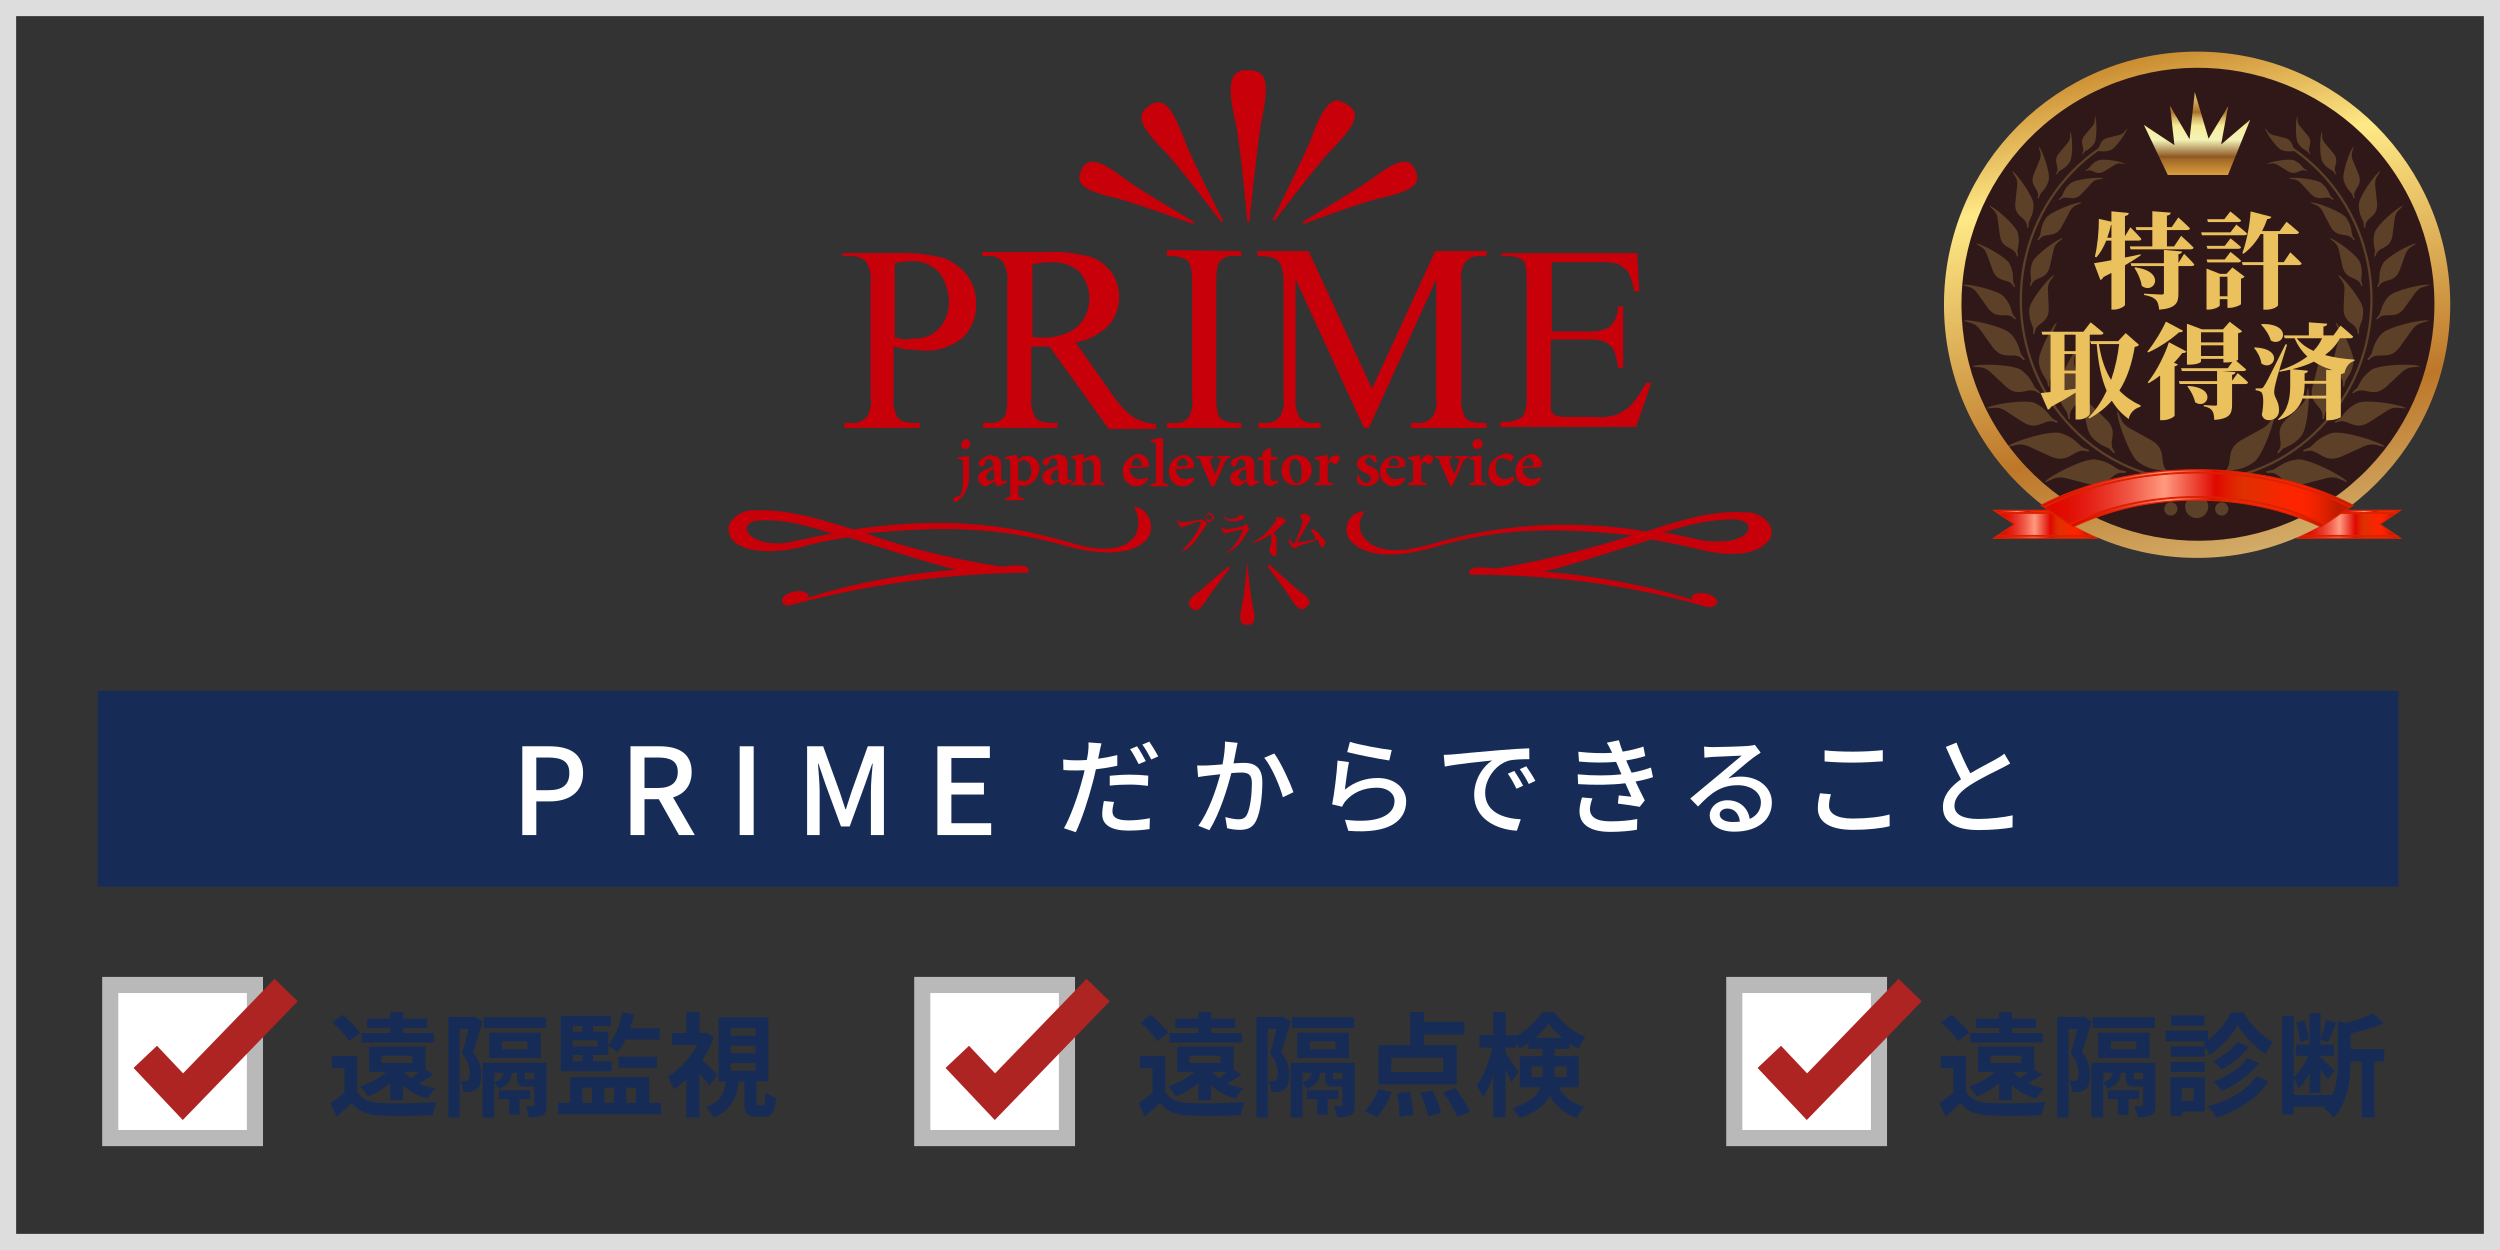 <?xml version="1.0" encoding="utf-8"?>
<!-- Generator: Adobe Illustrator 24.0.1, SVG Export Plug-In . SVG Version: 6.00 Build 0)  -->
<svg version="1.1" id="レイヤー_1" xmlns="http://www.w3.org/2000/svg" xmlns:xlink="http://www.w3.org/1999/xlink" x="0px"
	 y="0px" viewBox="0 0 310 155" style="enable-background:new 0 0 310 155;" xml:space="preserve">
<rect x="0" y="0" width="310" height="155" fill="#333333" stroke="none"/>
<style type="text/css">
	.st0{fill:#DDDDDD;}
	.st1{fill:#162C57;}
	.st2{fill:#FFFFFF;}
	.st3{fill:#FFFFFF;stroke:#B9B9B9;stroke-width:2;stroke-miterlimit:10;}
	.st4{fill:none;stroke:#AE2423;stroke-width:4;stroke-miterlimit:10;}
	.st5{fill:#C7000A;}
	.st6{fill:none;}
	.st7{fill:url(#SVGID_2_);stroke:#DF2000;stroke-width:0.15;}
	.st8{fill:url(#SVGID_4_);stroke:#DF2000;stroke-width:0.15;}
	.st9{fill:url(#SVGID_6_);stroke:#DF2000;stroke-width:0.15;}
	.st10{fill:url(#SVGID_8_);stroke:#DF2000;stroke-width:0.15;}
	.st11{fill:url(#SVGID_10_);stroke:#DF2000;stroke-width:0.15;}
	.st12{fill:url(#SVGID_12_);stroke:#DF2000;stroke-width:0.15;}
	.st13{fill:url(#SVGID_14_);stroke:#DF2000;stroke-width:0.15;}
	.st14{fill:url(#SVGID_16_);stroke:#DF2000;stroke-width:0.15;}
	.st15{fill-rule:evenodd;clip-rule:evenodd;fill:url(#SVGID_18_);}
	.st16{fill-rule:evenodd;clip-rule:evenodd;fill:#2F1817;}
	.st17{opacity:0.25;fill:#EAB85C;}
	.st18{fill-rule:evenodd;clip-rule:evenodd;fill:url(#SVGID_20_);}
	.st19{fill:url(#SVGID_22_);stroke:#DF2000;stroke-width:0.15;}
	.st20{fill:url(#SVGID_24_);stroke:#DF2000;stroke-width:0.15;}
	.st21{fill:url(#SVGID_26_);stroke:#DF2000;stroke-width:0.15;}
	.st22{fill:#EAC15C;}
</style>
<g>
	<path class="st0" d="M308,2v151H2V2H308 M310,0H0v155h310V0L310,0z"/>
</g>
<rect x="12.108" y="85.663" class="st1" width="285.297" height="24.284"/>
<g>
	<path class="st2" d="M64.766,92.54h3.335c2.452,0,4.202,0.837,4.202,3.32c0,2.407-1.75,3.514-4.143,3.514h-1.659v4.172h-1.735
		V92.54z M67.996,97.984c1.765,0,2.602-0.673,2.602-2.124c0-1.451-0.912-1.929-2.661-1.929h-1.436v4.053H67.996z"/>
	<path class="st2" d="M84.194,103.546l-2.497-4.441h-1.779v4.441h-1.735V92.54h3.604c2.272,0,3.978,0.808,3.978,3.185
		c0,1.705-0.912,2.722-2.303,3.155l2.691,4.666H84.194z M79.918,97.714h1.659c1.601,0,2.468-0.658,2.468-1.989
		c0-1.331-0.867-1.794-2.468-1.794h-1.659V97.714z"/>
	<path class="st2" d="M91.721,92.54h1.735v11.006h-1.735V92.54z"/>
	<path class="st2" d="M100.082,92.54h1.989l2.019,5.562c0.254,0.733,0.479,1.48,0.732,2.229h0.075
		c0.254-0.748,0.464-1.496,0.718-2.229l1.989-5.562h2.003v11.006h-1.614v-5.443c0-0.987,0.134-2.407,0.224-3.409h-0.06l-0.882,2.542
		l-1.914,5.249h-1.077l-1.929-5.249l-0.867-2.542h-0.061c0.075,1.002,0.21,2.422,0.21,3.409v5.443h-1.556V92.54z"/>
	<path class="st2" d="M116.236,92.54h6.505v1.451h-4.77v3.065h4.037v1.465h-4.037v3.559h4.935v1.465h-6.67V92.54z"/>
	<path class="st2" d="M138.544,94.952c-0.826,0.187-1.747,0.333-2.653,0.44c-0.12,0.573-0.267,1.16-0.414,1.72
		c-0.479,1.867-1.36,4.588-2.08,6.082l-1.467-0.494c0.8-1.347,1.747-4.067,2.24-5.921c0.12-0.4,0.227-0.84,0.32-1.267
		c-0.374,0.013-0.721,0.026-1.054,0.026c-0.613,0-1.094-0.013-1.573-0.053l-0.027-1.307c0.641,0.08,1.107,0.107,1.614,0.107
		c0.413,0,0.854-0.013,1.32-0.053c0.066-0.387,0.133-0.734,0.16-0.974c0.053-0.427,0.066-0.907,0.039-1.2l1.614,0.12
		c-0.094,0.333-0.2,0.867-0.254,1.134l-0.159,0.773c0.8-0.106,1.613-0.267,2.373-0.453V94.952z M138.131,99.447
		c-0.106,0.413-0.187,0.827-0.187,1.147c0,0.6,0.32,1.133,2,1.133c0.867,0,1.774-0.106,2.641-0.267l-0.04,1.347
		c-0.733,0.106-1.613,0.187-2.613,0.187c-2.147,0-3.255-0.707-3.255-2.014c0-0.547,0.094-1.107,0.2-1.654L138.131,99.447z
		 M137.61,96.193c0.707-0.067,1.614-0.134,2.468-0.134c0.76,0,1.561,0.04,2.307,0.12l-0.04,1.267c-0.666-0.08-1.453-0.16-2.24-0.16
		c-0.867,0-1.681,0.04-2.494,0.133V96.193z M141.198,94.752c-0.267-0.534-0.707-1.347-1.067-1.854l0.867-0.36
		c0.333,0.48,0.813,1.32,1.08,1.84L141.198,94.752z M142.519,91.965c0.347,0.506,0.854,1.347,1.106,1.827l-0.866,0.387
		c-0.294-0.573-0.733-1.347-1.107-1.854L142.519,91.965z"/>
	<path class="st2" d="M153.462,92.112c-0.067,0.28-0.134,0.613-0.188,0.907c-0.079,0.4-0.199,1.041-0.319,1.641
		c0.547-0.04,1.014-0.067,1.32-0.067c1.28,0,2.254,0.534,2.254,2.374c0,1.56-0.2,3.654-0.761,4.788
		c-0.427,0.894-1.106,1.147-2.04,1.147c-0.493,0-1.134-0.093-1.561-0.2l-0.227-1.387c0.533,0.16,1.267,0.28,1.627,0.28
		c0.467,0,0.84-0.12,1.08-0.627c0.4-0.827,0.587-2.48,0.587-3.854c0-1.133-0.507-1.32-1.347-1.32c-0.267,0-0.707,0.027-1.2,0.067
		c-0.494,1.947-1.428,4.974-2.721,7.082l-1.374-0.547c1.307-1.76,2.254-4.601,2.721-6.388c-0.601,0.067-1.134,0.12-1.427,0.16
		c-0.347,0.04-0.947,0.12-1.32,0.187l-0.12-1.44c0.44,0.026,0.827,0.013,1.267,0c0.427-0.014,1.134-0.067,1.881-0.134
		c0.187-0.973,0.32-1.974,0.307-2.827L153.462,92.112z M158.009,93.432c0.813,1.107,1.947,3.561,2.374,4.801l-1.307,0.627
		c-0.373-1.4-1.374-3.761-2.308-4.895L158.009,93.432z"/>
	<path class="st2" d="M166.762,97.913c1.227-0.987,2.613-1.44,4.094-1.44c2.147,0,3.508,1.32,3.508,2.881
		c0,2.387-2.027,4.094-7.175,3.667l-0.414-1.374c4.081,0.521,6.148-0.573,6.148-2.32c0-0.974-0.907-1.654-2.174-1.654
		c-1.641,0-3.001,0.6-3.895,1.654c-0.213,0.253-0.333,0.48-0.439,0.707l-1.228-0.293c0.254-1.24,0.587-3.934,0.667-5.428
		l1.414,0.187C167.095,95.326,166.868,97.099,166.762,97.913z M167.388,91.992c1.188,0.374,4.028,0.894,5.188,1.014l-0.307,1.293
		c-1.294-0.173-4.201-0.773-5.215-1.04L167.388,91.992z"/>
	<path class="st2" d="M180.25,93.538c0.96-0.093,3.321-0.32,5.748-0.52c1.4-0.12,2.734-0.2,3.628-0.227l0.013,1.347
		c-0.733,0-1.88,0.014-2.573,0.187c-1.747,0.533-2.908,2.4-2.908,3.961c0,2.414,2.241,3.201,4.415,3.307l-0.48,1.414
		c-2.587-0.133-5.294-1.52-5.294-4.428c0-2,1.16-3.601,2.227-4.281c-1.146,0.12-4.388,0.44-5.868,0.76l-0.133-1.454
		C179.53,93.592,179.983,93.565,180.25,93.538z M188.865,97.433l-0.827,0.373c-0.319-0.68-0.666-1.293-1.066-1.867l0.8-0.347
		C188.092,96.059,188.585,96.872,188.865,97.433z M190.386,96.819l-0.813,0.4c-0.347-0.68-0.693-1.267-1.12-1.84l0.8-0.36
		C189.572,95.472,190.093,96.272,190.386,96.819z"/>
	<path class="st2" d="M204.968,96.366c-0.561,0.2-1.308,0.387-2.161,0.546c0.374,0.774,0.773,1.627,1.147,2.334l-0.627,0.8
		c-0.693-0.133-1.854-0.293-2.707-0.4l0.106-1.014c0.601,0.066,1.174,0.12,1.561,0.16c-0.227-0.507-0.48-1.094-0.747-1.667
		c-1.667,0.213-3.814,0.24-5.854,0.107l-0.054-1.214c2.001,0.187,3.881,0.174,5.428,0l-0.359-0.84
		c-0.107-0.24-0.214-0.48-0.307-0.707c-1.32,0.12-2.975,0.12-4.602-0.04l-0.08-1.213c1.547,0.173,2.947,0.213,4.188,0.133
		l-0.106-0.227c-0.213-0.454-0.347-0.707-0.547-1.027l1.494-0.307c0.106,0.427,0.279,0.907,0.467,1.414
		c0.906-0.147,1.787-0.36,2.573-0.627l0.227,1.173c-0.68,0.227-1.479,0.4-2.36,0.547l0.24,0.56c0.106,0.24,0.254,0.574,0.427,0.96
		c1.027-0.187,1.813-0.427,2.4-0.64L204.968,96.366z M197.459,98.993c-0.16,0.414-0.307,0.987-0.307,1.32
		c0,0.934,0.707,1.534,2.521,1.534c1.147,0,2.414-0.093,3.348-0.293l-0.04,1.333c-0.773,0.147-2.094,0.267-3.268,0.267
		c-2.414,0-3.854-0.827-3.854-2.561c0-0.574,0.16-1.227,0.308-1.707L197.459,98.993z"/>
	<path class="st2" d="M218.323,93.325c-0.267,0.173-0.573,0.374-0.813,0.547c-0.68,0.48-2.28,1.88-3.214,2.654
		c0.533-0.173,1.04-0.227,1.561-0.227c2.214,0,3.854,1.36,3.854,3.201c0,2.121-1.693,3.627-4.654,3.627
		c-1.827,0-3.054-0.827-3.054-2.014c0-0.974,0.894-1.88,2.188-1.88c1.64,0,2.587,1.053,2.773,2.32
		c0.894-0.4,1.387-1.107,1.387-2.067c0-1.24-1.253-2.121-2.867-2.121c-2.106,0-3.36,0.987-4.921,2.641l-0.974-0.987
		c1.027-0.84,2.681-2.227,3.454-2.867c0.733-0.614,2.254-1.88,2.921-2.454c-0.693,0.027-2.947,0.12-3.641,0.16
		c-0.334,0.026-0.681,0.053-0.974,0.093l-0.04-1.374c0.333,0.04,0.733,0.066,1.054,0.066c0.693,0,3.681-0.08,4.4-0.146
		c0.454-0.053,0.693-0.08,0.841-0.133L218.323,93.325z M215.749,101.874c-0.106-0.974-0.68-1.614-1.56-1.614
		c-0.547,0-0.947,0.32-0.947,0.733c0,0.573,0.681,0.934,1.573,0.934C215.149,101.927,215.456,101.914,215.749,101.874z"/>
	<path class="st2" d="M227.037,98.486c-0.147,0.507-0.24,0.96-0.24,1.44c0,0.92,0.92,1.574,2.934,1.574
		c1.813,0,3.508-0.2,4.574-0.507l0.014,1.454c-1.04,0.267-2.667,0.454-4.548,0.454c-2.827,0-4.36-0.947-4.36-2.667
		c0-0.72,0.146-1.347,0.267-1.867L227.037,98.486z M226.25,93.045c0.96,0.106,2.188,0.16,3.534,0.16c1.28,0,2.693-0.08,3.681-0.187
		v1.387c-0.907,0.066-2.44,0.16-3.667,0.16c-1.36,0-2.494-0.053-3.548-0.146V93.045z"/>
	<path class="st2" d="M249.26,94.672c-0.333,0.2-0.706,0.4-1.133,0.613c-0.867,0.44-2.614,1.267-3.868,2.094
		c-1.174,0.76-1.907,1.587-1.907,2.547c0,1.027,0.974,1.627,2.947,1.627c1.4,0,3.188-0.2,4.268-0.453l-0.013,1.494
		c-1.04,0.187-2.521,0.333-4.201,0.333c-2.547,0-4.428-0.747-4.428-2.854c0-1.4,0.894-2.481,2.24-3.441
		c-0.6-1.12-1.267-2.601-1.88-4.014l1.32-0.534c0.52,1.414,1.16,2.761,1.721,3.801c1.16-0.693,2.467-1.347,3.146-1.733
		c0.44-0.253,0.761-0.44,1.067-0.694L249.26,94.672z"/>
</g>
<g>
	<path class="st1" d="M44.295,135.394c0.547,0.938,1.527,1.331,2.956,1.387c1.681,0.07,4.986,0.028,6.92-0.126
		c-0.196,0.392-0.435,1.163-0.519,1.625c-1.737,0.084-4.706,0.112-6.415,0.042c-1.667-0.07-2.788-0.476-3.628-1.555
		c-0.561,0.546-1.135,1.079-1.85,1.681l-0.784-1.653c0.546-0.35,1.177-0.812,1.737-1.289v-3.054h-1.569v-1.527h3.151V135.394z
		 M43.301,129.118c-0.393-0.687-1.316-1.653-2.102-2.325l1.275-0.953c0.784,0.63,1.751,1.555,2.199,2.227L43.301,129.118z
		 M48.386,136.416v-2.087c-0.826,0.686-1.793,1.232-2.76,1.639c-0.182-0.308-0.672-0.953-0.967-1.247
		c1.205-0.406,2.41-1.037,3.208-1.807H45.78v-3.124h6.976v2.83l0.994,0.616c-0.602,0.406-1.218,0.784-1.778,1.093
		c0.588,0.28,1.261,0.49,2.003,0.616c-0.309,0.294-0.715,0.868-0.925,1.274c-1.246-0.308-2.269-0.868-3.081-1.653v1.849H48.386z
		 M53.792,129.272h-8.979v-1.19h3.572v-0.616h-2.857v-1.163h2.857v-0.799h1.61v0.799h2.97v1.163h-2.97v0.616h3.796V129.272z
		 M47.307,131.808h3.839v-0.896h-3.839V131.808z M50.164,132.914c0.211,0.28,0.463,0.546,0.771,0.785
		c0.337-0.224,0.715-0.519,1.037-0.785H50.164z"/>
	<path class="st1" d="M59.864,126.639c-0.364,1.205-0.812,2.746-1.205,3.824c0.841,1.079,1.009,2.045,1.009,2.857
		c0,0.869-0.182,1.471-0.616,1.779c-0.21,0.154-0.462,0.238-0.771,0.28c-0.238,0.028-0.546,0.042-0.854,0.028
		c-0.014-0.378-0.126-0.994-0.35-1.387c0.224,0.014,0.42,0.014,0.56,0.014c0.141,0,0.28-0.028,0.379-0.112
		c0.153-0.126,0.224-0.42,0.224-0.812c0-0.659-0.168-1.527-0.967-2.479c0.28-0.869,0.574-2.087,0.799-3.054h-1.064v10.996h-1.415
		v-12.481h2.97l0.238-0.07L59.864,126.639z M67.778,137.033c0,0.658-0.098,1.022-0.519,1.261c-0.42,0.224-0.952,0.238-1.681,0.238
		c-0.056-0.406-0.252-0.98-0.434-1.359c0.392,0.014,0.784,0.014,0.924,0.014c0.141,0,0.183-0.042,0.183-0.182v-2.255h-0.126h-0.938
		c-0.869,0-1.079-0.252-1.079-1.177v-0.546h-0.603c-0.14,1.008-0.56,1.625-1.709,2.003c-0.069-0.21-0.294-0.532-0.49-0.729v4.272
		h-1.471v-6.794h7.942V137.033z M67.708,127.466H59.99v-1.345h7.718V127.466z M60.663,131.192v-3.138h6.401v3.138H60.663z
		 M61.307,134.189c0.729-0.238,1.022-0.588,1.135-1.163h-1.135V134.189z M64.431,136.29v1.947h-1.303v-1.947h-1.261v-1.107h3.866
		v1.107H64.431z M62.245,130.099h3.138v-0.967h-3.138V130.099z M66.252,133.783v-0.756h-1.163v0.546
		c0,0.238,0.028,0.252,0.238,0.252h0.645c0.168,0,0.21-0.014,0.252-0.056L66.252,133.783z"/>
	<path class="st1" d="M81.946,136.752v1.429H69.199v-1.429h1.485v-3.18h9.819v3.18H81.946z M75.854,132.845h-6.332v-6.878h6.233
		v1.261h-2.213v0.7h1.891v1.639c0.841-0.98,1.43-2.507,1.751-4.062l1.443,0.294c-0.126,0.588-0.294,1.163-0.49,1.709h3.684v1.4
		h-4.258c-0.295,0.617-0.631,1.163-0.98,1.611c-0.238-0.224-0.799-0.644-1.149-0.854v1.163h-1.891v0.77h2.312V132.845z
		 M71.034,127.227v0.7h1.177v-0.7H71.034z M74.061,128.993h-3.026v0.756h3.026V128.993z M71.034,131.597h1.177v-0.77h-1.177V131.597
		z M72.211,136.752h1.205v-1.891h-1.205V136.752z M74.929,134.862v1.891h1.219v-1.891H74.929z M76.68,132.41v-1.387h4.791v1.387
		H76.68z M77.66,134.862v1.891h1.219v-1.891H77.66z"/>
	<path class="st1" d="M87.948,134.638c-0.28-0.406-0.742-0.995-1.205-1.527v5.463h-1.639v-4.749c-0.504,0.49-1.036,0.91-1.555,1.261
		c-0.14-0.448-0.519-1.261-0.756-1.583c1.429-0.84,2.801-2.311,3.67-3.922h-3.152v-1.499h1.793v-2.578h1.639v2.578h0.575l0.279-0.07
		l0.925,0.603c-0.364,0.995-0.868,1.961-1.457,2.857c0.616,0.532,1.625,1.499,1.892,1.779L87.948,134.638z M94.574,137.047
		c0.237,0,0.294-0.182,0.321-1.555c0.295,0.238,0.925,0.49,1.331,0.588c-0.14,1.891-0.519,2.368-1.471,2.368h-0.98
		c-1.219,0-1.484-0.448-1.484-1.807v-2.549H91.59c-0.224,2.003-0.84,3.558-3.151,4.482c-0.154-0.392-0.603-0.995-0.938-1.289
		c1.891-0.659,2.325-1.765,2.508-3.194h-0.911v-7.915h6.178v7.915h-1.471v2.521c0,0.392,0.027,0.434,0.238,0.434H94.574z
		 M90.609,128.418h3.068v-0.924h-3.068V128.418z M90.609,130.603h3.068v-0.938h-3.068V130.603z M90.609,132.774h3.068v-0.938h-3.068
		V132.774z"/>
</g>
<g>
	<rect x="13.671" y="122.136" class="st3" width="17.942" height="18.984"/>
	<polyline class="st4" points="18.013,131.05 22.681,135.989 35.479,122.771 	"/>
</g>
<g>
	<rect x="114.361" y="122.136" class="st3" width="17.942" height="18.984"/>
	<polyline class="st4" points="118.703,131.05 123.371,135.989 136.168,122.771 	"/>
</g>
<g>
	<rect x="215.051" y="122.136" class="st3" width="17.942" height="18.984"/>
	<polyline class="st4" points="219.393,131.05 224.061,135.989 236.858,122.771 	"/>
</g>
<g>
	<path class="st1" d="M144.499,135.394c0.547,0.938,1.527,1.331,2.956,1.387c1.681,0.07,4.986,0.028,6.92-0.126
		c-0.196,0.392-0.435,1.163-0.519,1.625c-1.737,0.084-4.706,0.112-6.415,0.042c-1.667-0.07-2.788-0.476-3.628-1.555
		c-0.561,0.546-1.135,1.079-1.85,1.681l-0.784-1.653c0.546-0.35,1.177-0.812,1.737-1.289v-3.054h-1.569v-1.527h3.151V135.394z
		 M143.505,129.118c-0.393-0.687-1.316-1.653-2.102-2.325l1.275-0.953c0.784,0.63,1.751,1.555,2.199,2.227L143.505,129.118z
		 M148.59,136.416v-2.087c-0.826,0.686-1.793,1.232-2.76,1.639c-0.182-0.308-0.672-0.953-0.967-1.247
		c1.205-0.406,2.409-1.037,3.208-1.807h-2.087v-3.124h6.976v2.83l0.994,0.616c-0.602,0.406-1.218,0.784-1.778,1.093
		c0.588,0.28,1.261,0.49,2.003,0.616c-0.309,0.294-0.715,0.868-0.925,1.274c-1.246-0.308-2.269-0.868-3.081-1.653v1.849H148.59z
		 M153.997,129.272h-8.979v-1.19h3.572v-0.616h-2.857v-1.163h2.857v-0.799h1.61v0.799h2.97v1.163h-2.97v0.616h3.797V129.272z
		 M147.511,131.808h3.839v-0.896h-3.839V131.808z M150.368,132.914c0.211,0.28,0.463,0.546,0.771,0.785
		c0.337-0.224,0.715-0.519,1.037-0.785H150.368z"/>
	<path class="st1" d="M160.068,126.639c-0.364,1.205-0.812,2.746-1.205,3.824c0.841,1.079,1.009,2.045,1.009,2.857
		c0,0.869-0.182,1.471-0.616,1.779c-0.21,0.154-0.462,0.238-0.771,0.28c-0.238,0.028-0.546,0.042-0.854,0.028
		c-0.014-0.378-0.126-0.994-0.35-1.387c0.224,0.014,0.42,0.014,0.56,0.014c0.141,0,0.28-0.028,0.379-0.112
		c0.153-0.126,0.224-0.42,0.224-0.812c0-0.659-0.168-1.527-0.967-2.479c0.28-0.869,0.574-2.087,0.799-3.054h-1.064v10.996h-1.415
		v-12.481h2.97l0.238-0.07L160.068,126.639z M167.982,137.033c0,0.658-0.098,1.022-0.519,1.261c-0.42,0.224-0.952,0.238-1.681,0.238
		c-0.056-0.406-0.252-0.98-0.434-1.359c0.392,0.014,0.784,0.014,0.924,0.014c0.141,0,0.183-0.042,0.183-0.182v-2.255h-0.126h-0.938
		c-0.869,0-1.079-0.252-1.079-1.177v-0.546h-0.603c-0.14,1.008-0.56,1.625-1.709,2.003c-0.069-0.21-0.294-0.532-0.49-0.729v4.272
		h-1.471v-6.794h7.942V137.033z M167.912,127.466h-7.718v-1.345h7.718V127.466z M160.867,131.192v-3.138h6.401v3.138H160.867z
		 M161.511,134.189c0.729-0.238,1.022-0.588,1.135-1.163h-1.135V134.189z M164.635,136.29v1.947h-1.303v-1.947h-1.261v-1.107h3.866
		v1.107H164.635z M162.449,130.099h3.138v-0.967h-3.138V130.099z M166.456,133.783v-0.756h-1.163v0.546
		c0,0.238,0.028,0.252,0.238,0.252h0.645c0.168,0,0.21-0.014,0.252-0.056L166.456,133.783z"/>
	<path class="st1" d="M169.208,137.775c0.686-0.617,1.358-1.723,1.751-2.731l1.61,0.392c-0.406,1.121-1.078,2.339-1.821,3.082
		L169.208,137.775z M180.651,134.469h-9.707v-4.86h3.923v-4.118h1.694v1.232h5.015v1.555h-5.015v1.331h4.09V134.469z
		 M178.957,131.149h-6.43v1.779h6.43V131.149z M174.839,135.38c0.21,0.953,0.364,2.157,0.392,2.886l-1.694,0.21
		c0-0.729-0.112-1.975-0.28-2.941L174.839,135.38z M177.641,135.212c0.434,0.882,0.896,2.045,1.064,2.773l-1.611,0.42
		c-0.154-0.729-0.574-1.933-0.98-2.858L177.641,135.212z M180.456,134.931c0.672,0.882,1.484,2.101,1.835,2.928l-1.611,0.616
		c-0.294-0.798-1.051-2.073-1.723-3.012L180.456,134.931z"/>
	<path class="st1" d="M193.279,134.833c0.812,1.457,1.863,1.989,3.208,2.409c-0.379,0.351-0.771,0.896-0.953,1.387
		c-1.387-0.533-2.493-1.247-3.348-2.76c-0.588,1.121-1.709,2.115-3.768,2.773c-0.154-0.336-0.631-0.966-0.883-1.232
		c2.143-0.672,3.082-1.583,3.474-2.578h-2.563v-3.866h2.83v-0.896h-1.751v-0.714c-0.379,0.266-0.757,0.491-1.149,0.687
		c-0.098-0.238-0.237-0.532-0.405-0.812v0.672h-1.275v0.672c0.379,0.49,1.359,1.989,1.569,2.339l-0.841,1.289
		c-0.154-0.406-0.435-1.008-0.729-1.597v5.953h-1.541v-5.155c-0.364,1.051-0.798,2.017-1.274,2.689
		c-0.154-0.448-0.504-1.093-0.756-1.485c0.812-1.106,1.568-3.04,1.933-4.707h-1.61v-1.541h1.708v-2.872h1.541v2.872h1.275v0.098
		c1.358-0.686,2.577-1.877,3.249-2.956h1.513c0.967,1.345,2.396,2.521,3.853,3.068c-0.309,0.392-0.631,1.008-0.854,1.457
		c-0.364-0.182-0.742-0.406-1.106-0.644v0.686h-1.85v0.896h2.984v3.866H193.279z M191.262,133.559
		c0.015-0.154,0.015-0.322,0.015-0.477v-0.84h-1.387v1.317H191.262z M193.713,128.698c-0.672-0.546-1.274-1.177-1.694-1.765
		c-0.393,0.588-0.967,1.205-1.625,1.765H193.713z M192.774,132.242v0.882c0,0.14,0,0.294-0.014,0.435h1.499v-1.317H192.774z"/>
</g>
<g>
	<path class="st1" d="M243.793,135.394c0.547,0.938,1.527,1.331,2.956,1.387c1.681,0.07,4.986,0.028,6.92-0.126
		c-0.196,0.392-0.435,1.163-0.519,1.625c-1.737,0.084-4.706,0.112-6.415,0.042c-1.667-0.07-2.788-0.476-3.628-1.555
		c-0.561,0.546-1.135,1.079-1.85,1.681l-0.784-1.653c0.546-0.35,1.177-0.812,1.737-1.289v-3.054h-1.569v-1.527h3.151V135.394z
		 M242.799,129.118c-0.393-0.687-1.316-1.653-2.102-2.325l1.275-0.953c0.784,0.63,1.751,1.555,2.199,2.227L242.799,129.118z
		 M247.884,136.416v-2.087c-0.826,0.686-1.793,1.232-2.76,1.639c-0.182-0.308-0.672-0.953-0.967-1.247
		c1.205-0.406,2.41-1.037,3.208-1.807h-2.087v-3.124h6.976v2.83l0.994,0.616c-0.602,0.406-1.218,0.784-1.778,1.093
		c0.588,0.28,1.261,0.49,2.003,0.616c-0.309,0.294-0.715,0.868-0.925,1.274c-1.246-0.308-2.269-0.868-3.081-1.653v1.849H247.884z
		 M253.29,129.272h-8.979v-1.19h3.572v-0.616h-2.857v-1.163h2.857v-0.799h1.61v0.799h2.97v1.163h-2.97v0.616h3.796V129.272z
		 M246.805,131.808h3.839v-0.896h-3.839V131.808z M249.662,132.914c0.211,0.28,0.463,0.546,0.771,0.785
		c0.337-0.224,0.715-0.519,1.037-0.785H249.662z"/>
	<path class="st1" d="M259.362,126.639c-0.364,1.205-0.812,2.746-1.205,3.824c0.841,1.079,1.009,2.045,1.009,2.857
		c0,0.869-0.182,1.471-0.616,1.779c-0.21,0.154-0.462,0.238-0.771,0.28c-0.238,0.028-0.546,0.042-0.854,0.028
		c-0.014-0.378-0.126-0.994-0.35-1.387c0.224,0.014,0.42,0.014,0.56,0.014c0.141,0,0.28-0.028,0.379-0.112
		c0.153-0.126,0.224-0.42,0.224-0.812c0-0.659-0.168-1.527-0.967-2.479c0.28-0.869,0.574-2.087,0.799-3.054h-1.064v10.996h-1.415
		v-12.481h2.97l0.238-0.07L259.362,126.639z M267.276,137.033c0,0.658-0.098,1.022-0.519,1.261c-0.42,0.224-0.952,0.238-1.681,0.238
		c-0.056-0.406-0.252-0.98-0.434-1.359c0.392,0.014,0.784,0.014,0.924,0.014c0.141,0,0.183-0.042,0.183-0.182v-2.255h-0.126h-0.938
		c-0.869,0-1.079-0.252-1.079-1.177v-0.546h-0.603c-0.14,1.008-0.56,1.625-1.709,2.003c-0.069-0.21-0.294-0.532-0.49-0.729v4.272
		h-1.471v-6.794h7.942V137.033z M267.206,127.466h-7.718v-1.345h7.718V127.466z M260.161,131.192v-3.138h6.401v3.138H260.161z
		 M260.805,134.189c0.729-0.238,1.022-0.588,1.135-1.163h-1.135V134.189z M263.929,136.29v1.947h-1.303v-1.947h-1.261v-1.107h3.866
		v1.107H263.929z M261.743,130.099h3.138v-0.967h-3.138V130.099z M265.75,133.783v-0.756h-1.163v0.546
		c0,0.238,0.028,0.252,0.238,0.252h0.645c0.168,0,0.21-0.014,0.252-0.056L265.75,133.783z"/>
	<path class="st1" d="M278.181,125.546c0.896,1.485,2.283,2.956,3.656,3.642c-0.309,0.406-0.658,1.022-0.883,1.513
		c-1.33-0.84-2.731-2.325-3.487-3.586c-0.701,1.261-2.031,2.788-3.488,3.698c-0.168-0.42-0.546-1.051-0.826-1.401
		c0.154-0.084,0.308-0.182,0.448-0.294h-5.071v-1.317h5.268v1.177c1.204-0.911,2.297-2.283,2.857-3.432H278.181z M273.404,137.831
		h-2.857v0.546h-1.401v-4.776h4.259V137.831z M273.391,131.023h-4.202v-1.274h4.202V131.023z M269.188,131.668h4.202v1.247h-4.202
		V131.668z M273.349,127.185h-4.118v-1.261h4.118V127.185z M270.547,134.917v1.611h1.442v-1.611H270.547z M281.305,134.077
		c-1.429,2.185-3.796,3.642-6.5,4.524c-0.21-0.434-0.63-1.022-1.036-1.429c2.521-0.645,4.832-1.919,6.037-3.74L281.305,134.077z
		 M278.881,129.791c-0.868,1.148-2.157,2.157-3.403,2.83c-0.252-0.309-0.7-0.743-1.064-1.009c1.093-0.546,2.367-1.485,3.025-2.395
		L278.881,129.791z M280.156,131.836c-1.149,1.457-2.899,2.662-4.637,3.46c-0.238-0.35-0.673-0.84-1.064-1.148
		c1.583-0.617,3.348-1.723,4.244-2.942L280.156,131.836z"/>
	<path class="st1" d="M295.654,131.626h-1.232v6.934h-1.583v-6.934h-1.358c-0.014,2.087-0.309,5.042-2.115,6.976
		c-0.21-0.364-0.812-0.924-1.19-1.134c0.07-0.084,0.154-0.168,0.224-0.252h-3.978v0.98h-1.443v-12.229h1.443v7.592
		c0.7-0.617,1.387-1.639,1.82-2.634h-1.555v-1.4h1.695v-3.894h1.358v3.264c0.252-0.672,0.519-1.695,0.645-2.396l1.303,0.308
		c-0.351,0.841-0.715,1.821-1.022,2.438l-0.925-0.308v0.588h1.681v1.4h-1.681v0.196c0.393,0.322,1.513,1.359,1.779,1.625
		l-0.896,1.106c-0.183-0.294-0.532-0.771-0.883-1.219v2.872h-1.358v-2.423c-0.406,0.756-0.868,1.443-1.373,1.905
		c-0.112-0.392-0.378-0.938-0.588-1.317v2.101h4.776v0.098c0.616-1.443,0.687-3.054,0.687-4.412v-4.861l0.98,0.266
		c1.261-0.308,2.563-0.771,3.376-1.205l1.345,1.219c-1.191,0.532-2.704,0.952-4.104,1.261v1.947h4.174V131.626z M285.191,129.244
		c-0.015-0.658-0.225-1.653-0.477-2.409l1.009-0.322c0.294,0.729,0.504,1.723,0.546,2.367L285.191,129.244z"/>
</g>
<g>
	<g>
		<g>
			<g>
				<path id="SVGID_1_" class="st5" d="M112.436,42.098c-0.498,0-0.997-0.125-1.495-0.249v-9.22c0.623-0.125,1.37-0.249,2.118-0.249
					c0.872,0,1.62,0.125,2.367,0.623c0.748,0.374,1.246,0.997,1.62,1.744c0.374,0.872,0.623,1.744,0.623,2.616
					c0,1.246-0.374,2.492-1.246,3.364c-0.748,0.872-1.869,1.246-2.866,1.246c-0.125,0-0.374,0-0.498,0
					C112.685,42.098,112.561,42.098,112.436,42.098 M104.712,31.757h0.872c0.748,0,1.37,0.249,1.869,0.748
					c0.374,0.748,0.623,1.62,0.498,2.492V49.2c0.125,0.748,0,1.62-0.374,2.367c-0.498,0.623-1.246,0.997-1.993,0.872h-0.872v0.623
					h9.344v-0.623h-0.872c-0.623,0-1.37-0.125-1.869-0.623c-0.374-0.748-0.623-1.62-0.498-2.492V42.97
					c0.623,0.125,1.246,0.374,1.993,0.374c0.623,0,1.121,0.125,1.62,0.125c1.869,0.125,3.613-0.498,4.984-1.62
					c1.121-1.121,1.744-2.741,1.62-4.361c0-1.246-0.374-2.367-1.121-3.364c-0.748-0.997-1.744-1.62-2.866-2.118
					c-1.495-0.374-3.115-0.623-4.61-0.623h-7.974v-0.125v0.498L104.712,31.757L104.712,31.757z"/>
			</g>
			<g>
				<path class="st6" d="M112.436,42.098c-0.498,0-0.997-0.125-1.495-0.249v-9.22c0.623-0.125,1.37-0.249,2.118-0.249
					c0.872,0,1.62,0.125,2.367,0.623c0.748,0.374,1.246,0.997,1.62,1.744c0.374,0.872,0.623,1.744,0.623,2.616
					c0,1.246-0.374,2.492-1.246,3.364c-0.748,0.872-1.869,1.246-2.866,1.246c-0.125,0-0.374,0-0.498,0
					C112.685,42.098,112.561,42.098,112.436,42.098 M104.712,31.757h0.872c0.748,0,1.37,0.249,1.869,0.748
					c0.374,0.748,0.623,1.62,0.498,2.492V49.2c0.125,0.748,0,1.62-0.374,2.367c-0.498,0.623-1.246,0.997-1.993,0.872h-0.872v0.623
					h9.344v-0.623h-0.872c-0.623,0-1.37-0.125-1.869-0.623c-0.374-0.748-0.623-1.62-0.498-2.492V42.97
					c0.623,0.125,1.246,0.374,1.993,0.374c0.623,0,1.121,0.125,1.62,0.125c1.869,0.125,3.613-0.498,4.984-1.62
					c1.121-1.121,1.744-2.741,1.62-4.361c0-1.246-0.374-2.367-1.121-3.364c-0.748-0.997-1.744-1.62-2.866-2.118
					c-1.495-0.374-3.115-0.623-4.61-0.623h-7.974v-0.125v0.498L104.712,31.757L104.712,31.757z"/>
			</g>
		</g>
	</g>
	<g>
		<g>
			<g>
				<path id="SVGID_3_" class="st5" d="M128.01,41.725v-8.97c0.872-0.125,1.62-0.249,2.492-0.249c1.246,0,2.492,0.374,3.364,1.246
					c1.744,1.993,1.62,5.108-0.374,6.852c-1.37,0.997-2.99,1.37-4.734,1.246h-0.374L128.01,41.725z M121.781,31.757h0.748
					c0.748-0.125,1.371,0.249,1.869,0.748c0.374,0.748,0.623,1.62,0.498,2.492V49.2c0,0.748,0,1.62-0.249,2.367
					c-0.498,0.623-1.246,0.997-1.993,0.872h-0.748v0.623h9.22v-0.623h-0.872c-0.623,0-1.37-0.125-1.869-0.623
					c-0.374-0.748-0.623-1.62-0.498-2.492V42.97h2.243l7.351,10.216h5.856v-0.623c-0.997,0-1.993-0.374-2.866-0.872
					c-0.997-0.748-1.869-1.744-2.616-2.866l-4.485-6.354c1.495-0.249,2.99-0.997,4.111-2.118c1.62-1.869,1.744-4.734,0.249-6.728
					c-0.748-0.872-1.744-1.62-2.866-1.869c-1.62-0.374-3.489-0.623-5.108-0.498h-7.974v-0.125L121.781,31.757L121.781,31.757z"/>
			</g>
			<g>
				<path class="st6" d="M128.01,41.725v-8.97c0.872-0.125,1.62-0.249,2.492-0.249c1.246,0,2.492,0.374,3.364,1.246
					c1.744,1.993,1.62,5.108-0.374,6.852c-1.37,0.997-2.99,1.37-4.734,1.246h-0.374L128.01,41.725z M121.781,31.757h0.748
					c0.748-0.125,1.371,0.249,1.869,0.748c0.374,0.748,0.623,1.62,0.498,2.492V49.2c0,0.748,0,1.62-0.249,2.367
					c-0.498,0.623-1.246,0.997-1.993,0.872h-0.748v0.623h9.22v-0.623h-0.872c-0.623,0-1.37-0.125-1.869-0.623
					c-0.374-0.748-0.623-1.62-0.498-2.492V42.97h2.243l7.351,10.216h5.856v-0.623c-0.997,0-1.993-0.374-2.866-0.872
					c-0.997-0.748-1.869-1.744-2.616-2.866l-4.485-6.354c1.495-0.249,2.99-0.997,4.111-2.118c1.62-1.869,1.744-4.734,0.249-6.728
					c-0.748-0.872-1.744-1.62-2.866-1.869c-1.62-0.374-3.489-0.623-5.108-0.498h-7.974v-0.125L121.781,31.757L121.781,31.757z"/>
			</g>
		</g>
	</g>
	<g>
		<g>
			<g>
				<path id="SVGID_5_" class="st5" d="M144.705,31.757h0.748c0.498,0,0.997,0.125,1.495,0.374c0.374,0.125,0.498,0.374,0.623,0.748
					c0.249,0.623,0.249,1.495,0.249,2.118V49.2c0.125,0.872,0,1.744-0.374,2.492c-0.498,0.623-1.246,0.872-1.993,0.748h-0.748v0.623
					h9.22v-0.623h-0.748c-0.498,0-0.997-0.125-1.495-0.374c-0.374-0.125-0.623-0.374-0.623-0.748
					c-0.249-0.623-0.249-1.37-0.249-2.118V34.997c0-1.246,0.125-2.118,0.374-2.492c0.498-0.623,1.246-0.872,1.993-0.748h0.748
					v-0.623l-9.22-0.125L144.705,31.757L144.705,31.757z"/>
			</g>
			<g>
				<path class="st6" d="M144.705,31.757h0.748c0.498,0,0.997,0.125,1.495,0.374c0.374,0.125,0.498,0.374,0.623,0.748
					c0.249,0.623,0.249,1.495,0.249,2.118V49.2c0.125,0.872,0,1.744-0.374,2.492c-0.498,0.623-1.246,0.872-1.993,0.748h-0.748v0.623
					h9.22v-0.623h-0.748c-0.498,0-0.997-0.125-1.495-0.374c-0.374-0.125-0.623-0.374-0.623-0.748
					c-0.249-0.623-0.249-1.37-0.249-2.118V34.997c0-1.246,0.125-2.118,0.374-2.492c0.498-0.623,1.246-0.872,1.993-0.748h0.748
					v-0.623l-9.22-0.125L144.705,31.757L144.705,31.757z"/>
			</g>
		</g>
	</g>
	<g>
		<g>
			<g>
				<path id="SVGID_7_" class="st5" d="M177.971,31.134l-7.849,17.069l-7.849-17.069h-6.354v0.623c0.623,0,1.37,0,1.993,0.249
					c0.374,0.125,0.623,0.374,0.872,0.748c0.249,0.623,0.374,1.37,0.374,2.118V49.2c0.125,0.748,0,1.62-0.374,2.367
					c-0.498,0.623-1.246,0.997-1.993,0.872h-0.748v0.623h7.725v-0.623h-0.748c-0.623,0.125-1.37-0.125-1.869-0.623
					c-0.374-0.748-0.623-1.62-0.498-2.492V34.623l8.472,18.439h0.623l8.348-18.439V49.2c0.125,0.748,0,1.62-0.374,2.367
					c-0.498,0.623-1.246,0.997-1.993,0.872h-0.748v0.623h9.344v-0.623h-0.748c-0.623,0-1.37-0.125-1.869-0.623
					c-0.374-0.748-0.623-1.62-0.498-2.492V34.997c-0.125-0.748,0-1.62,0.374-2.367c0.498-0.623,1.246-0.997,1.993-0.872h0.748
					v-0.623H177.971z"/>
			</g>
			<g>
				<path class="st6" d="M177.971,31.134l-7.849,17.069l-7.849-17.069h-6.354v0.623c0.623,0,1.37,0,1.993,0.249
					c0.374,0.125,0.623,0.374,0.872,0.748c0.249,0.623,0.374,1.37,0.374,2.118V49.2c0.125,0.748,0,1.62-0.374,2.367
					c-0.498,0.623-1.246,0.997-1.993,0.872h-0.748v0.623h7.725v-0.623h-0.748c-0.623,0.125-1.37-0.125-1.869-0.623
					c-0.374-0.748-0.623-1.62-0.498-2.492V34.623l8.472,18.439h0.623l8.348-18.439V49.2c0.125,0.748,0,1.62-0.374,2.367
					c-0.498,0.623-1.246,0.997-1.993,0.872h-0.748v0.623h9.344v-0.623h-0.748c-0.623,0-1.37-0.125-1.869-0.623
					c-0.374-0.748-0.623-1.62-0.498-2.492V34.997c-0.125-0.748,0-1.62,0.374-2.367c0.498-0.623,1.246-0.997,1.993-0.872h0.748
					v-0.623H177.971z"/>
			</g>
		</g>
	</g>
	<g>
		<g>
			<g>
				<path id="SVGID_9_" class="st5" d="M186.194,31.134v0.623h0.748c0.748,0,1.495,0.125,1.993,0.623
					c0.249,0.249,0.374,1.246,0.374,2.492v14.203c0,0.748,0,1.495-0.249,2.118c-0.125,0.374-0.374,0.623-0.748,0.748
					c-0.498,0.249-0.997,0.374-1.495,0.374h-0.748v0.623h16.82l1.869-5.482h-0.623c-0.623,1.121-1.246,2.118-2.118,2.99
					c-0.498,0.374-0.997,0.748-1.62,0.997c-0.872,0.249-1.869,0.374-2.741,0.249h-3.613c-0.374,0-0.872,0-1.246-0.249l-0.498-0.498
					v-8.846h4.734c0.623,0,1.37,0,2.118,0.374c0.374,0.249,0.748,0.498,0.997,0.997c0.249,0.623,0.374,1.37,0.498,2.118h0.623v-7.6
					h-0.623c0,0.997-0.374,1.869-0.997,2.492c-0.748,0.498-1.62,0.623-2.492,0.623h-4.734v-8.597h5.98c0.748,0,1.495,0,2.243,0.249
					c0.498,0.249,0.997,0.623,1.246,0.997c0.374,0.748,0.623,1.495,0.748,2.367h0.623l-0.249-4.734h-16.82V31.134z"/>
			</g>
			<g>
				<path class="st6" d="M186.194,31.134v0.623h0.748c0.748,0,1.495,0.125,1.993,0.623c0.249,0.249,0.374,1.246,0.374,2.492v14.203
					c0,0.748,0,1.495-0.249,2.118c-0.125,0.374-0.374,0.623-0.748,0.748c-0.498,0.249-0.997,0.374-1.495,0.374h-0.748v0.623h16.82
					l1.869-5.482h-0.623c-0.623,1.121-1.246,2.118-2.118,2.99c-0.498,0.374-0.997,0.748-1.62,0.997
					c-0.872,0.249-1.869,0.374-2.741,0.249h-3.613c-0.374,0-0.872,0-1.246-0.249l-0.498-0.498v-8.846h4.734
					c0.623,0,1.37,0,2.118,0.374c0.374,0.249,0.748,0.498,0.997,0.997c0.249,0.623,0.374,1.37,0.498,2.118h0.623v-7.6h-0.623
					c0,0.997-0.374,1.869-0.997,2.492c-0.748,0.498-1.62,0.623-2.492,0.623h-4.734v-8.597h5.98c0.748,0,1.495,0,2.243,0.249
					c0.498,0.249,0.997,0.623,1.246,0.997c0.374,0.748,0.623,1.495,0.748,2.367h0.623l-0.249-4.734h-16.82V31.134z"/>
			</g>
		</g>
	</g>
	<g>
		<g>
			<g>
				<path id="SVGID_11_" class="st5" d="M94.371,64.525c2.99-0.125,5.482,0.623,8.846,1.62c-1.495,0.249-2.99,0.623-4.361,0.872
					c-0.872,0.249-1.744,0.374-2.616,0.374C92.128,67.266,91.505,64.525,94.371,64.525 M140.843,66.269
					c-0.374,0.623-1.869,2.99-8.223,0.997c-10.466-3.115-18.813-2.741-26.787-1.62c-4.111-1.246-7.974-2.492-12.085-2.367
					c-1.246-0.125-2.616,0.498-3.239,1.62c-0.374,0.623-0.125,1.37,0.249,1.993c1.246,1.495,4.485,1.869,8.472,0.997
					c1.993-0.623,3.987-0.997,5.98-1.246c0.872,0.249,2.243,0.748,3.239,0.997c3.115,0.997,6.479,2.118,10.092,2.99
					c-6.23,0.498-12.459,1.62-18.439,3.489c0.623-0.872-1.495-1.121-2.616-0.374c-1.121,0.748-0.249,1.62,0.748,1.246
					c9.593-2.616,19.436-3.862,29.279-3.987c0.249-0.997-0.997-0.997-3.364-0.748c-5.731-0.872-11.462-2.243-16.82-4.111
					c9.344-0.872,16.321-0.872,24.669,1.495c6.479,1.869,9.593,0.374,10.466-1.121c0.623-1.246,0.125-2.866-1.121-3.489
					l-0.748-0.249C141.217,63.902,141.341,65.147,140.843,66.269"/>
			</g>
			<g>
				<path class="st6" d="M94.371,64.525c2.99-0.125,5.482,0.623,8.846,1.62c-1.495,0.249-2.99,0.623-4.361,0.872
					c-0.872,0.249-1.744,0.374-2.616,0.374C92.128,67.266,91.505,64.525,94.371,64.525 M140.843,66.269
					c-0.374,0.623-1.869,2.99-8.223,0.997c-10.466-3.115-18.813-2.741-26.787-1.62c-4.111-1.246-7.974-2.492-12.085-2.367
					c-1.246-0.125-2.616,0.498-3.239,1.62c-0.374,0.623-0.125,1.37,0.249,1.993c1.246,1.495,4.485,1.869,8.472,0.997
					c1.993-0.623,3.987-0.997,5.98-1.246c0.872,0.249,2.243,0.748,3.239,0.997c3.115,0.997,6.479,2.118,10.092,2.99
					c-6.23,0.498-12.459,1.62-18.439,3.489c0.623-0.872-1.495-1.121-2.616-0.374c-1.121,0.748-0.249,1.62,0.748,1.246
					c9.593-2.616,19.436-3.862,29.279-3.987c0.249-0.997-0.997-0.997-3.364-0.748c-5.731-0.872-11.462-2.243-16.82-4.111
					c9.344-0.872,16.321-0.872,24.669,1.495c6.479,1.869,9.593,0.374,10.466-1.121c0.623-1.246,0.125-2.866-1.121-3.489
					l-0.748-0.249C141.217,63.902,141.341,65.147,140.843,66.269"/>
			</g>
		</g>
	</g>
	<g>
		<g>
			<g>
				<path id="SVGID_13_" class="st5" d="M210.613,66.892c-1.246-0.249-2.741-0.623-4.361-0.872c3.239-0.997,5.731-1.62,8.846-1.62
					c2.866,0.125,2.118,2.741-1.869,2.741C212.358,67.141,211.485,67.141,210.613,66.892 M167.007,66.144l0.249,0.623
					c0.997,1.495,3.987,2.99,10.466,1.121c8.348-2.492,15.325-2.492,24.669-1.495c-5.482,1.744-11.089,3.115-16.82,4.111
					c-2.492-0.249-3.613-0.249-3.364,0.748c9.967,0,19.81,1.246,29.403,3.987c0.997,0.249,1.869-0.623,0.872-1.246
					c-0.997-0.748-3.239-0.498-2.616,0.374c-5.98-1.869-12.21-2.99-18.439-3.489c3.613-0.872,6.977-1.993,10.092-2.99
					c0.997-0.249,2.367-0.748,3.239-0.997c1.993,0.374,4.111,0.748,5.98,1.246c3.987,0.997,7.102,0.623,8.472-0.997
					c0.498-0.498,0.623-1.246,0.249-1.993c-0.623-1.121-1.993-1.744-3.239-1.62c-3.987-0.249-7.849,0.997-12.085,2.367
					c-8.971-1.495-18.066-0.997-26.787,1.62c-6.479,1.869-7.849-0.498-8.348-0.997c-0.623-0.997-0.498-2.243,0.249-3.115
					C167.63,63.403,166.758,64.774,167.007,66.144"/>
			</g>
			<g>
				<path class="st6" d="M210.613,66.892c-1.246-0.249-2.741-0.623-4.361-0.872c3.239-0.997,5.731-1.62,8.846-1.62
					c2.866,0.125,2.118,2.741-1.869,2.741C212.358,67.141,211.485,67.141,210.613,66.892 M167.007,66.144l0.249,0.623
					c0.997,1.495,3.987,2.99,10.466,1.121c8.348-2.492,15.325-2.492,24.669-1.495c-5.482,1.744-11.089,3.115-16.82,4.111
					c-2.492-0.249-3.613-0.249-3.364,0.748c9.967,0,19.81,1.246,29.403,3.987c0.997,0.249,1.869-0.623,0.872-1.246
					c-0.997-0.748-3.239-0.498-2.616,0.374c-5.98-1.869-12.21-2.99-18.439-3.489c3.613-0.872,6.977-1.993,10.092-2.99
					c0.997-0.249,2.367-0.748,3.239-0.997c1.993,0.374,4.111,0.748,5.98,1.246c3.987,0.997,7.102,0.623,8.472-0.997
					c0.498-0.498,0.623-1.246,0.249-1.993c-0.623-1.121-1.993-1.744-3.239-1.62c-3.987-0.249-7.849,0.997-12.085,2.367
					c-8.971-1.495-18.066-0.997-26.787,1.62c-6.479,1.869-7.849-0.498-8.348-0.997c-0.623-0.997-0.498-2.243,0.249-3.115
					C167.63,63.403,166.758,64.774,167.007,66.144"/>
			</g>
		</g>
	</g>
	<g>
		<g>
			<g>
				<path id="SVGID_15_" class="st5" d="M153.177,15.062c0.623,2.616,1.495,12.459,1.495,12.459h0.249c0,0,0.997-9.843,1.495-12.459
					c1.121-5.233,0.498-6.354-1.62-6.354C152.803,8.584,151.931,9.829,153.177,15.062"/>
			</g>
			<g>
				<path class="st6" d="M153.177,15.062c0.623,2.616,1.495,12.459,1.495,12.459h0.249c0,0,0.997-9.843,1.495-12.459
					c1.121-5.233,0.498-6.354-1.62-6.354C152.803,8.584,151.931,9.829,153.177,15.062"/>
			</g>
		</g>
	</g>
	<g>
		<g>
			<g>
				<path id="SVGID_17_" class="st5" d="M142.587,13.069c-1.62,0.997-1.62,2.243,1.744,5.607c1.62,1.62,7.102,8.846,7.102,8.846
					l0.249-0.125c0,0-4.111-7.974-4.859-10.216c-1.246-3.239-2.118-4.485-3.115-4.485c0,0-0.125,0-0.249,0
					C143.21,12.695,142.836,12.82,142.587,13.069"/>
			</g>
		</g>
	</g>
	<g>
		<g>
			<g>
				<path id="SVGID_19_" class="st5" d="M134.115,21.043c-0.748,1.62-0.125,2.492,4.111,3.489c2.118,0.498,9.718,3.239,9.718,3.239
					l0.125-0.249c0,0-6.977-4.111-8.597-5.357c-1.993-1.495-3.115-2.118-3.987-2.118C134.862,20.046,134.364,20.42,134.115,21.043"
					/>
			</g>
			<g>
				<path class="st6" d="M134.115,21.043c-0.748,1.62-0.125,2.492,4.111,3.489c2.118,0.498,9.718,3.239,9.718,3.239l0.125-0.249
					c0,0-6.977-4.111-8.597-5.357c-1.993-1.495-3.115-2.118-3.987-2.118C134.862,20.046,134.364,20.42,134.115,21.043"/>
			</g>
		</g>
	</g>
	<g>
		<g>
			<g>
				<path id="SVGID_21_" class="st5" d="M162.646,17.056c-0.872,2.243-4.859,10.216-4.859,10.216l0.249,0.125
					c0,0,5.357-7.102,7.102-8.846c3.364-3.489,3.489-4.61,1.869-5.607c-0.374-0.249-0.748-0.374-1.246-0.498
					C164.764,12.57,163.767,13.816,162.646,17.056"/>
			</g>
			<g>
				<path class="st6" d="M162.646,17.056c-0.872,2.243-4.859,10.216-4.859,10.216l0.249,0.125c0,0,5.357-7.102,7.102-8.846
					c3.364-3.489,3.489-4.61,1.869-5.607c-0.374-0.249-0.748-0.374-1.246-0.498C164.764,12.57,163.767,13.816,162.646,17.056"/>
			</g>
		</g>
	</g>
	<g>
		<g>
			<g>
				<path id="SVGID_23_" class="st5" d="M154.049,74.866c-0.498,2.118-0.249,2.616,0.623,2.616s1.121-0.498,0.623-2.616
					c-0.249-0.997-0.623-5.108-0.623-5.108S154.299,73.744,154.049,74.866"/>
			</g>
			<g>
				<path class="st6" d="M154.049,74.866c-0.498,2.118-0.249,2.616,0.623,2.616s1.121-0.498,0.623-2.616
					c-0.249-0.997-0.623-5.108-0.623-5.108S154.299,73.744,154.049,74.866"/>
			</g>
		</g>
	</g>
	<g>
		<g>
			<g>
				<path id="SVGID_25_" class="st5" d="M157.164,70.256c0,0,2.243,2.866,2.741,3.738c0.997,1.62,1.495,1.869,2.118,1.246
					c0.623-0.623,0.498-0.997-1.121-2.118c-0.748-0.623-3.489-3.115-3.489-3.115L157.164,70.256z"/>
			</g>
			<g>
				<path class="st6" d="M157.164,70.256c0,0,2.243,2.866,2.741,3.738c0.997,1.62,1.495,1.869,2.118,1.246
					c0.623-0.623,0.498-0.997-1.121-2.118c-0.748-0.623-3.489-3.115-3.489-3.115L157.164,70.256z"/>
			</g>
		</g>
	</g>
	<g>
		<g>
			<g>
				<path id="SVGID_27_" class="st5" d="M148.817,73.246c-1.62,1.121-1.62,1.62-1.121,2.118c0.623,0.623,0.997,0.374,2.118-1.246
					c0.498-0.872,2.741-3.738,2.741-3.738l-0.125-0.125l0,0C152.181,70.256,149.564,72.623,148.817,73.246"/>
			</g>
			<g>
				<path class="st6" d="M148.817,73.246c-1.62,1.121-1.62,1.62-1.121,2.118c0.623,0.623,0.997,0.374,2.118-1.246
					c0.498-0.872,2.741-3.738,2.741-3.738l-0.125-0.125l0,0C152.181,70.256,149.564,72.623,148.817,73.246"/>
			</g>
		</g>
	</g>
	<g>
		<g>
			<g>
				<path id="SVGID_29_" class="st5" d="M170.121,22.164c-1.744,1.246-8.597,5.357-8.597,5.357l0.125,0.249
					c0,0,7.6-2.866,9.718-3.239c4.236-0.997,4.859-1.869,4.111-3.489c-0.374-0.623-0.623-0.997-1.246-0.997
					C173.236,20.046,172.115,20.669,170.121,22.164"/>
			</g>
			<g>
				<path class="st6" d="M170.121,22.164c-1.744,1.246-8.597,5.357-8.597,5.357l0.125,0.249c0,0,7.6-2.866,9.718-3.239
					c4.236-0.997,4.859-1.869,4.111-3.489c-0.374-0.623-0.623-0.997-1.246-0.997C173.236,20.046,172.115,20.669,170.121,22.164"/>
			</g>
		</g>
	</g>
	<g>
		<g>
			<g>
				<path id="SVGID_31_" class="st5" d="M118.79,56.675v0.249c0.623,0.125,0.623,0.125,0.623,0.623v1.62c0,0.498,0,1.121-0.125,1.62
					c-0.125,0.374-0.125,0.623-0.249,0.623l-0.623,0.249l-0.249,0.249l0.249,0.374l0.249-0.125c0.623-0.374,0.997-0.997,1.246-1.62
					c0.125-0.374,0.249-0.872,0.249-1.246v-2.741C119.787,56.551,119.289,56.675,118.79,56.675 M119.164,55.056L119.164,55.056
					c0,0.374,0.249,0.623,0.498,0.623l0,0c0.374,0,0.623-0.249,0.623-0.623c0-0.374-0.249-0.623-0.623-0.623l0,0
					C119.538,54.557,119.289,54.806,119.164,55.056"/>
			</g>
			<g>
				<path class="st6" d="M118.79,56.675v0.249c0.623,0.125,0.623,0.125,0.623,0.623v1.62c0,0.498,0,1.121-0.125,1.62
					c-0.125,0.374-0.125,0.623-0.249,0.623l-0.623,0.249l-0.249,0.249l0.249,0.374l0.249-0.125c0.623-0.374,0.997-0.997,1.246-1.62
					c0.125-0.374,0.249-0.872,0.249-1.246v-2.741C119.787,56.551,119.289,56.675,118.79,56.675 M119.164,55.056L119.164,55.056
					c0,0.374,0.249,0.623,0.498,0.623l0,0c0.374,0,0.623-0.249,0.623-0.623c0-0.374-0.249-0.623-0.623-0.623l0,0
					C119.538,54.557,119.289,54.806,119.164,55.056"/>
			</g>
		</g>
	</g>
	<g>
		<g>
			<g>
				<path id="SVGID_33_" class="st5" d="M122.279,59.043l0.374-0.623l0.623-0.249v1.246l-0.498,0.249
					C122.403,59.541,122.279,59.292,122.279,59.043 M123.026,56.426c-0.498,0-0.997,0.249-1.495,0.623l-0.249,0.498l0.498,0.374
					l0.249-0.249l0.249-0.623l0.249-0.125c0.249,0,0.623,0.249,0.623,0.623v0.249c-0.249,0.249-0.997,0.374-1.246,0.623
					c-0.374,0.125-0.623,0.498-0.623,0.872c0,0.623,0.498,0.997,0.997,0.997c0.374-0.125,0.623-0.374,0.997-0.623
					c0.125,0.249,0.249,0.623,0.623,0.623l0.997-0.498l-0.125-0.249l-0.374,0.125c-0.125,0-0.249-0.125-0.249-0.498v-1.62
					c0-0.498-0.374-0.997-0.872-0.997h-0.249V56.426z"/>
			</g>
			<g>
				<path class="st6" d="M122.279,59.043l0.374-0.623l0.623-0.249v1.246l-0.498,0.249C122.403,59.541,122.279,59.292,122.279,59.043
					 M123.026,56.426c-0.498,0-0.997,0.249-1.495,0.623l-0.249,0.498l0.498,0.374l0.249-0.249l0.249-0.623l0.249-0.125
					c0.249,0,0.623,0.249,0.623,0.623v0.249c-0.249,0.249-0.997,0.374-1.246,0.623c-0.374,0.125-0.623,0.498-0.623,0.872
					c0,0.623,0.498,0.997,0.997,0.997c0.374-0.125,0.623-0.374,0.997-0.623c0.125,0.249,0.249,0.623,0.623,0.623l0.997-0.498
					l-0.125-0.249l-0.374,0.125c-0.125,0-0.249-0.125-0.249-0.498v-1.62c0-0.498-0.374-0.997-0.872-0.997h-0.249V56.426z"/>
			</g>
		</g>
	</g>
	<g>
		<g>
			<g>
				<path id="SVGID_35_" class="st5" d="M126.266,59.541v-2.243l0.623-0.249c0.374,0,0.997,0.374,0.997,1.246
					c0,1.121-0.498,1.37-0.872,1.37L126.266,59.541z M126.889,56.551l-0.748,0.498v-0.623c-0.498,0-0.997,0.125-1.495,0.249v0.249
					c0.623,0,0.623,0,0.623,0.498v3.738c0,0.498-0.125,0.498-0.623,0.623v0.249h2.367v-0.249c-0.623,0-0.748-0.125-0.748-0.623
					v-0.997l0.623,0.125c1.121-0.125,1.869-0.997,1.993-2.118c0.125-0.748-0.498-1.495-1.246-1.62h-0.249L126.889,56.551z"/>
			</g>
			<g>
				<path class="st6" d="M126.266,59.541v-2.243l0.623-0.249c0.374,0,0.997,0.374,0.997,1.246c0,1.121-0.498,1.37-0.872,1.37
					L126.266,59.541z M126.889,56.551l-0.748,0.498v-0.623c-0.498,0-0.997,0.125-1.495,0.249v0.249c0.623,0,0.623,0,0.623,0.498
					v3.738c0,0.498-0.125,0.498-0.623,0.623v0.249h2.367v-0.249c-0.623,0-0.748-0.125-0.748-0.623v-0.997l0.623,0.125
					c1.121-0.125,1.869-0.997,1.993-2.118c0.125-0.748-0.498-1.495-1.246-1.62h-0.249L126.889,56.551z"/>
			</g>
		</g>
	</g>
	<g>
		<g>
			<g>
				<path id="SVGID_37_" class="st5" d="M130.253,59.043l0.374-0.623l0.623-0.249v1.246l-0.498,0.249
					C130.377,59.541,130.253,59.292,130.253,59.043 M129.505,56.925l-0.249,0.498l0.498,0.374l0.249-0.249l0.249-0.623l0.249-0.125
					c0.249,0,0.623,0.249,0.623,0.623v0.249c-0.249,0.249-0.997,0.374-1.246,0.623c-0.374,0.125-0.623,0.498-0.623,0.872
					c0,0.623,0.498,0.997,0.997,0.997c0.374-0.125,0.623-0.374,0.997-0.623c0.125,0.374,0.374,0.623,0.748,0.623l0.997-0.498
					l-0.125-0.249l-0.249,0.125c-0.125,0-0.249-0.125-0.249-0.498v-1.62c0-0.374-0.125-0.623-0.374-0.872l-0.748-0.249
					C130.377,56.551,130.003,56.675,129.505,56.925"/>
			</g>
			<g>
				<path class="st6" d="M130.253,59.043l0.374-0.623l0.623-0.249v1.246l-0.498,0.249C130.377,59.541,130.253,59.292,130.253,59.043
					 M129.505,56.925l-0.249,0.498l0.498,0.374l0.249-0.249l0.249-0.623l0.249-0.125c0.249,0,0.623,0.249,0.623,0.623v0.249
					c-0.249,0.249-0.997,0.374-1.246,0.623c-0.374,0.125-0.623,0.498-0.623,0.872c0,0.623,0.498,0.997,0.997,0.997
					c0.374-0.125,0.623-0.374,0.997-0.623c0.125,0.374,0.374,0.623,0.748,0.623l0.997-0.498l-0.125-0.249l-0.249,0.125
					c-0.125,0-0.249-0.125-0.249-0.498v-1.62c0-0.374-0.125-0.623-0.374-0.872l-0.748-0.249
					C130.377,56.551,130.003,56.675,129.505,56.925"/>
			</g>
		</g>
	</g>
	<g>
		<g>
			<g>
				<path id="SVGID_39_" class="st5" d="M134.862,56.675l-0.498,0.249v-0.623l-1.495,0.249V56.8
					c0.498,0.125,0.498,0.125,0.498,0.623v1.869c0,0.498,0,0.498-0.623,0.623v0.249h1.993v-0.249
					c-0.374-0.125-0.498-0.125-0.498-0.623v-1.993l0.748-0.249c0.249,0,0.623,0.249,0.623,0.623v1.62c0,0.498,0,0.498-0.498,0.623
					v0.249h1.869v-0.249c-0.498-0.125-0.498-0.125-0.498-0.623v-1.744c0-0.623-0.374-0.997-0.872-1.121h-0.125L134.862,56.675z"/>
			</g>
			<g>
				<path class="st6" d="M134.862,56.675l-0.498,0.249v-0.623l-1.495,0.249V56.8c0.498,0.125,0.498,0.125,0.498,0.623v1.869
					c0,0.498,0,0.498-0.623,0.623v0.249h1.993v-0.249c-0.374-0.125-0.498-0.125-0.498-0.623v-1.993l0.748-0.249
					c0.249,0,0.623,0.249,0.623,0.623v1.62c0,0.498,0,0.498-0.498,0.623v0.249h1.869v-0.249c-0.498-0.125-0.498-0.125-0.498-0.623
					v-1.744c0-0.623-0.374-0.997-0.872-1.121h-0.125L134.862,56.675z"/>
			</g>
		</g>
	</g>
	<g>
		<g>
			<g>
				<path id="SVGID_41_" class="st5" d="M140.967,56.8c0.249,0,0.623,0.498,0.623,0.748l-0.125,0.249h-1.121
					C140.344,57.174,140.594,56.8,140.967,56.8 M139.223,58.295v0.249c0,0.997,0.748,1.744,1.62,1.744h0.125
					c0.623,0,1.121-0.374,1.37-0.872l-0.125-0.249c-0.249,0.125-0.498,0.249-0.872,0.249c-0.623,0-1.246-0.498-1.246-1.246v-0.125
					c0.872,0,1.869-0.125,2.118-0.125s0.249-0.125,0.249-0.374c0-0.623-0.623-1.246-1.246-1.246l0,0c0,0,0,0-0.125,0
					C140.095,56.551,139.223,57.298,139.223,58.295"/>
			</g>
			<g>
				<path class="st6" d="M140.967,56.8c0.249,0,0.623,0.498,0.623,0.748l-0.125,0.249h-1.121
					C140.344,57.174,140.594,56.8,140.967,56.8 M139.223,58.295v0.249c0,0.997,0.748,1.744,1.62,1.744h0.125
					c0.623,0,1.121-0.374,1.37-0.872l-0.125-0.249c-0.249,0.125-0.498,0.249-0.872,0.249c-0.623,0-1.246-0.498-1.246-1.246v-0.125
					c0.872,0,1.869-0.125,2.118-0.125s0.249-0.125,0.249-0.374c0-0.623-0.623-1.246-1.246-1.246l0,0c0,0,0,0-0.125,0
					C140.095,56.551,139.223,57.298,139.223,58.295"/>
			</g>
		</g>
	</g>
	<g>
		<g>
			<g>
				<path id="SVGID_43_" class="st5" d="M142.712,54.557v0.249c0.623,0,0.623,0.125,0.623,0.623v3.987c0,0.498,0,0.498-0.623,0.623
					v0.249h2.118v-0.249c-0.623-0.125-0.623-0.125-0.623-0.623v-5.108C143.708,54.308,143.21,54.433,142.712,54.557"/>
			</g>
			<g>
				<path class="st6" d="M142.712,54.557v0.249c0.623,0,0.623,0.125,0.623,0.623v3.987c0,0.498,0,0.498-0.623,0.623v0.249h2.118
					v-0.249c-0.623-0.125-0.623-0.125-0.623-0.623v-5.108C143.708,54.308,143.21,54.433,142.712,54.557"/>
			</g>
		</g>
	</g>
	<g>
		<g>
			<g>
				<path id="SVGID_45_" class="st5" d="M146.699,56.8c0.249,0,0.623,0.498,0.623,0.748l-0.249,0.249h-1.121
					C145.951,57.174,146.325,56.8,146.699,56.8 M144.954,58.295v0.249c0,0.997,0.748,1.744,1.62,1.744h0.125
					c0.623,0,1.121-0.374,1.37-0.872l-0.125-0.249c-0.249,0.125-0.623,0.249-0.997,0.249c-0.623,0-1.121-0.498-1.121-1.246
					c0.872,0,1.869-0.125,1.993-0.125c0.125,0,0.249-0.125,0.249-0.374c0-0.623-0.623-1.246-1.246-1.246c0,0,0,0-0.125,0
					C145.826,56.551,144.954,57.298,144.954,58.295"/>
			</g>
			<g>
				<path class="st6" d="M146.699,56.8c0.249,0,0.623,0.498,0.623,0.748l-0.249,0.249h-1.121
					C145.951,57.174,146.325,56.8,146.699,56.8 M144.954,58.295v0.249c0,0.997,0.748,1.744,1.62,1.744h0.125
					c0.623,0,1.121-0.374,1.37-0.872l-0.125-0.249c-0.249,0.125-0.623,0.249-0.997,0.249c-0.623,0-1.121-0.498-1.121-1.246
					c0.872,0,1.869-0.125,1.993-0.125c0.125,0,0.249-0.125,0.249-0.374c0-0.623-0.623-1.246-1.246-1.246c0,0,0,0-0.125,0
					C145.826,56.551,144.954,57.298,144.954,58.295"/>
			</g>
		</g>
	</g>
	<g>
		<g>
			<g>
				<path id="SVGID_47_" class="st5" d="M150.935,56.551V56.8h0.249c0.249,0,0.249,0.125,0.125,0.374
					c-0.249,0.623-0.374,1.121-0.623,1.62c-0.125-0.249-0.498-1.121-0.623-1.62l0.125-0.374h0.249v-0.249h-2.118V56.8
					c0.498,0,0.498,0.125,0.623,0.623l1.246,2.866h0.374c0.498-1.246,0.997-2.118,1.246-2.866c0.249-0.498,0.249-0.498,0.748-0.623
					v-0.249H150.935z"/>
			</g>
			<g>
				<path class="st6" d="M150.935,56.551V56.8h0.249c0.249,0,0.249,0.125,0.125,0.374c-0.249,0.623-0.374,1.121-0.623,1.62
					c-0.125-0.249-0.498-1.121-0.623-1.62l0.125-0.374h0.249v-0.249h-2.118V56.8c0.498,0,0.498,0.125,0.623,0.623l1.246,2.866h0.374
					c0.498-1.246,0.997-2.118,1.246-2.866c0.249-0.498,0.249-0.498,0.748-0.623v-0.249H150.935z"/>
			</g>
		</g>
	</g>
	<g>
		<g>
			<g>
				<path id="SVGID_49_" class="st5" d="M153.551,59.043l0.374-0.623l0.623-0.249v1.246l-0.498,0.249
					C153.8,59.541,153.551,59.292,153.551,59.043 M154.299,56.426c-0.498,0.125-0.997,0.249-1.495,0.623l-0.249,0.498l0.498,0.374
					l0.249-0.249l0.249-0.623l0.249-0.125c0.249,0,0.623,0.249,0.623,0.623v0.249c-0.249,0.249-0.997,0.374-1.246,0.623
					c-0.374,0.125-0.623,0.498-0.623,0.872c0,0.623,0.498,0.997,0.997,0.997c0.374-0.125,0.623-0.374,0.997-0.623
					c0.125,0.249,0.249,0.623,0.623,0.623l0.997-0.498l-0.125-0.249l-0.249,0.125c-0.249,0-0.249-0.125-0.249-0.498v-1.62
					c0-0.498-0.374-0.997-0.872-0.997h-0.374L154.299,56.426L154.299,56.426z"/>
			</g>
			<g>
				<path class="st6" d="M153.551,59.043l0.374-0.623l0.623-0.249v1.246l-0.498,0.249C153.8,59.541,153.551,59.292,153.551,59.043
					 M154.299,56.426c-0.498,0.125-0.997,0.249-1.495,0.623l-0.249,0.498l0.498,0.374l0.249-0.249l0.249-0.623l0.249-0.125
					c0.249,0,0.623,0.249,0.623,0.623v0.249c-0.249,0.249-0.997,0.374-1.246,0.623c-0.374,0.125-0.623,0.498-0.623,0.872
					c0,0.623,0.498,0.997,0.997,0.997c0.374-0.125,0.623-0.374,0.997-0.623c0.125,0.249,0.249,0.623,0.623,0.623l0.997-0.498
					l-0.125-0.249l-0.249,0.125c-0.249,0-0.249-0.125-0.249-0.498v-1.62c0-0.498-0.374-0.997-0.872-0.997h-0.374L154.299,56.426
					L154.299,56.426z"/>
			</g>
		</g>
	</g>
	<g>
		<g>
			<g>
				<path id="SVGID_51_" class="st5" d="M157.538,55.429l-0.997,0.623v0.623h-0.374l-0.249,0.249l0.125,0.125h0.623v2.243
					c0,0.748,0.374,0.997,0.997,0.997l0.249-0.125l0.623-0.374l-0.125-0.249l-0.374,0.125c-0.249,0-0.498-0.125-0.498-0.748v-1.869
					h0.748l0.125-0.374h-0.748L157.538,55.429L157.538,55.429L157.538,55.429z"/>
			</g>
			<g>
				<path class="st6" d="M157.538,55.429l-0.997,0.623v0.623h-0.374l-0.249,0.249l0.125,0.125h0.623v2.243
					c0,0.748,0.374,0.997,0.997,0.997l0.249-0.125l0.623-0.374l-0.125-0.249l-0.374,0.125c-0.249,0-0.498-0.125-0.498-0.748v-1.869
					h0.748l0.125-0.374h-0.748L157.538,55.429L157.538,55.429L157.538,55.429z"/>
			</g>
		</g>
	</g>
	<g>
		<g>
			<g>
				<path id="SVGID_53_" class="st5" d="M159.905,58.17c0-0.872,0.249-1.246,0.623-1.246c0.623,0,0.872,0.623,0.872,1.62
					c0,1.246-0.374,1.37-0.623,1.37C160.403,59.915,159.905,59.167,159.905,58.17 M160.777,56.426L160.777,56.426
					c-1.121,0-1.869,0.872-1.869,1.869v0.125c0,0.997,0.872,1.869,1.869,1.744l0,0c0.997,0,1.869-0.872,1.869-1.869V58.17
					C162.646,57.174,161.774,56.426,160.777,56.426L160.777,56.426"/>
			</g>
			<g>
				<path class="st6" d="M159.905,58.17c0-0.872,0.249-1.246,0.623-1.246c0.623,0,0.872,0.623,0.872,1.62
					c0,1.246-0.374,1.37-0.623,1.37C160.403,59.915,159.905,59.167,159.905,58.17 M160.777,56.426L160.777,56.426
					c-1.121,0-1.869,0.872-1.869,1.869v0.125c0,0.997,0.872,1.869,1.869,1.744l0,0c0.997,0,1.869-0.872,1.869-1.869V58.17
					C162.646,57.174,161.774,56.426,160.777,56.426L160.777,56.426"/>
			</g>
		</g>
	</g>
	<g>
		<g>
			<g>
				<path id="SVGID_55_" class="st5" d="M165.636,56.426l-0.623,0.249l-0.374,0.623v-0.872l-1.62,0.249v0.249
					c0.623,0.125,0.623,0.125,0.623,0.623v1.744c0,0.498,0,0.498-0.623,0.623v0.249h2.243v-0.249
					c-0.623-0.125-0.623-0.125-0.623-0.623v-1.62c0.125-0.374,0.249-0.374,0.374-0.374l0.498,0.249h0.249l0.374-0.623
					C166.135,56.551,165.885,56.426,165.636,56.426L165.636,56.426"/>
			</g>
			<g>
				<path class="st6" d="M165.636,56.426l-0.623,0.249l-0.374,0.623v-0.872l-1.62,0.249v0.249c0.623,0.125,0.623,0.125,0.623,0.623
					v1.744c0,0.498,0,0.498-0.623,0.623v0.249h2.243v-0.249c-0.623-0.125-0.623-0.125-0.623-0.623v-1.62
					c0.125-0.374,0.249-0.374,0.374-0.374l0.498,0.249h0.249l0.374-0.623C166.135,56.551,165.885,56.426,165.636,56.426
					L165.636,56.426"/>
			</g>
		</g>
	</g>
	<g>
		<g>
			<g>
				<path id="SVGID_57_" class="st5" d="M169.748,56.426c-0.997,0-1.495,0.623-1.495,1.121c0,0.623,0.748,0.997,1.121,1.121
					c0.374,0.249,0.623,0.374,0.623,0.623c0,0.374-0.249,0.498-0.498,0.623c-0.498,0-0.997-0.623-0.997-0.997h-0.249
					c0,0.374,0.125,0.997,0.125,0.997c0.374,0.249,0.748,0.374,1.121,0.374c0.623,0,1.495-0.374,1.495-1.246
					c0-0.623-0.498-0.997-1.121-1.246c-0.374-0.125-0.623-0.374-0.623-0.623l0.374-0.498l0,0c0.249,0,0.623,0.249,0.872,0.748
					l0.249-0.125l-0.249-0.872C170.371,56.551,169.997,56.426,169.748,56.426L169.748,56.426"/>
			</g>
			<g>
				<path class="st6" d="M169.748,56.426c-0.997,0-1.495,0.623-1.495,1.121c0,0.623,0.748,0.997,1.121,1.121
					c0.374,0.249,0.623,0.374,0.623,0.623c0,0.374-0.249,0.498-0.498,0.623c-0.498,0-0.997-0.623-0.997-0.997h-0.249
					c0,0.374,0.125,0.997,0.125,0.997c0.374,0.249,0.748,0.374,1.121,0.374c0.623,0,1.495-0.374,1.495-1.246
					c0-0.623-0.498-0.997-1.121-1.246c-0.374-0.125-0.623-0.374-0.623-0.623l0.374-0.498l0,0c0.249,0,0.623,0.249,0.872,0.748
					l0.249-0.125l-0.249-0.872C170.371,56.551,169.997,56.426,169.748,56.426L169.748,56.426"/>
			</g>
		</g>
	</g>
	<g>
		<g>
			<g>
				<path id="SVGID_59_" class="st5" d="M172.862,56.8c0.374,0,0.623,0.498,0.623,0.748l-0.249,0.249h-0.997
					C172.24,57.174,172.489,56.8,172.862,56.8 M172.987,56.551c-0.997,0-1.869,0.872-1.869,1.869v0.125l0,0
					c0,0.997,0.748,1.744,1.62,1.744h0.125c0.623,0,1.121-0.374,1.37-0.872l-0.125-0.249c-0.249,0.125-0.623,0.249-0.997,0.249
					c-0.623,0-1.246-0.498-1.246-1.246v-0.125c0.872,0,1.993-0.125,2.118-0.125s0.249-0.125,0.249-0.374
					C174.358,57.049,173.735,56.551,172.987,56.551L172.987,56.551"/>
			</g>
			<g>
				<path class="st6" d="M172.862,56.8c0.374,0,0.623,0.498,0.623,0.748l-0.249,0.249h-0.997
					C172.24,57.174,172.489,56.8,172.862,56.8 M172.987,56.551c-0.997,0-1.869,0.872-1.869,1.869v0.125l0,0
					c0,0.997,0.748,1.744,1.62,1.744h0.125c0.623,0,1.121-0.374,1.37-0.872l-0.125-0.249c-0.249,0.125-0.623,0.249-0.997,0.249
					c-0.623,0-1.246-0.498-1.246-1.246v-0.125c0.872,0,1.993-0.125,2.118-0.125s0.249-0.125,0.249-0.374
					C174.358,57.049,173.735,56.551,172.987,56.551L172.987,56.551"/>
			</g>
		</g>
	</g>
	<g>
		<g>
			<g>
				<path id="SVGID_61_" class="st5" d="M176.476,56.675l-0.374,0.623v-0.872c-0.623,0.125-1.121,0.249-1.495,0.249v0.249
					c0.623,0.125,0.623,0.125,0.623,0.623v1.744c0,0.498,0,0.498-0.623,0.623v0.249h2.243v-0.249
					c-0.623-0.125-0.623-0.125-0.623-0.623v-1.62c0.249-0.374,0.249-0.374,0.498-0.374l0.374,0.249h0.249l0.374-0.623
					c0-0.249-0.249-0.498-0.623-0.498C176.725,56.426,176.6,56.551,176.476,56.675"/>
			</g>
			<g>
				<path class="st6" d="M176.476,56.675l-0.374,0.623v-0.872c-0.623,0.125-1.121,0.249-1.495,0.249v0.249
					c0.623,0.125,0.623,0.125,0.623,0.623v1.744c0,0.498,0,0.498-0.623,0.623v0.249h2.243v-0.249
					c-0.623-0.125-0.623-0.125-0.623-0.623v-1.62c0.249-0.374,0.249-0.374,0.498-0.374l0.374,0.249h0.249l0.374-0.623
					c0-0.249-0.249-0.498-0.623-0.498C176.725,56.426,176.6,56.551,176.476,56.675"/>
			</g>
		</g>
	</g>
	<g>
		<g>
			<g>
				<path id="SVGID_63_" class="st5" d="M180.462,56.551V56.8h0.249c0.249,0,0.249,0.125,0.249,0.374
					c-0.249,0.623-0.374,1.121-0.623,1.62c-0.125-0.249-0.498-1.121-0.623-1.62l0.125-0.374h0.249v-0.249h-2.118V56.8
					c0.498,0,0.498,0.125,0.623,0.623l1.246,2.866h0.249c0.498-1.246,0.997-2.118,1.246-2.866c0.249-0.498,0.249-0.498,0.748-0.623
					v-0.249H180.462z"/>
			</g>
			<g>
				<path class="st6" d="M180.462,56.551V56.8h0.249c0.249,0,0.249,0.125,0.249,0.374c-0.249,0.623-0.374,1.121-0.623,1.62
					c-0.125-0.249-0.498-1.121-0.623-1.62l0.125-0.374h0.249v-0.249h-2.118V56.8c0.498,0,0.498,0.125,0.623,0.623l1.246,2.866h0.249
					c0.498-1.246,0.997-2.118,1.246-2.866c0.249-0.498,0.249-0.498,0.748-0.623v-0.249H180.462z"/>
			</g>
		</g>
	</g>
	<g>
		<g>
			<g>
				<path id="SVGID_65_" class="st5" d="M182.207,56.675v0.249c0.623,0.125,0.623,0.125,0.623,0.623v1.744
					c0,0.498,0,0.498-0.623,0.623v0.249h2.118v-0.249c-0.623-0.125-0.623-0.125-0.623-0.623v-2.866
					C183.328,56.551,182.705,56.551,182.207,56.675 M182.581,55.056c0,0.374,0.249,0.623,0.623,0.623
					c0.374,0,0.623-0.249,0.623-0.623c0-0.374-0.249-0.623-0.623-0.623C182.83,54.557,182.581,54.682,182.581,55.056"/>
			</g>
			<g>
				<path class="st6" d="M182.207,56.675v0.249c0.623,0.125,0.623,0.125,0.623,0.623v1.744c0,0.498,0,0.498-0.623,0.623v0.249h2.118
					v-0.249c-0.623-0.125-0.623-0.125-0.623-0.623v-2.866C183.328,56.551,182.705,56.551,182.207,56.675 M182.581,55.056
					c0,0.374,0.249,0.623,0.623,0.623c0.374,0,0.623-0.249,0.623-0.623c0-0.374-0.249-0.623-0.623-0.623
					C182.83,54.557,182.581,54.682,182.581,55.056"/>
			</g>
		</g>
	</g>
	<g>
		<g>
			<g>
				<path id="SVGID_67_" class="st5" d="M185.321,56.925c-0.498,0.374-0.748,0.997-0.748,1.62c0,0.997,0.623,1.744,1.62,1.744
					c0.623,0,1.37-0.374,1.62-0.997l-0.249-0.249c-0.249,0.249-0.623,0.374-0.997,0.374c-0.374,0-1.121-0.249-1.121-1.37
					c0-0.997,0.374-1.246,0.748-1.246c0.374,0,0.623,0.125,0.997,0.374l0.125,0.125l0.374-0.623l-0.125-0.249l-0.748-0.249
					c0,0,0,0-0.125,0C186.194,56.426,185.695,56.551,185.321,56.925"/>
			</g>
			<g>
				<path class="st6" d="M185.321,56.925c-0.498,0.374-0.748,0.997-0.748,1.62c0,0.997,0.623,1.744,1.62,1.744
					c0.623,0,1.37-0.374,1.62-0.997l-0.249-0.249c-0.249,0.249-0.623,0.374-0.997,0.374c-0.374,0-1.121-0.249-1.121-1.37
					c0-0.997,0.374-1.246,0.748-1.246c0.374,0,0.623,0.125,0.997,0.374l0.125,0.125l0.374-0.623l-0.125-0.249l-0.748-0.249
					c0,0,0,0-0.125,0C186.194,56.426,185.695,56.551,185.321,56.925"/>
			</g>
		</g>
	</g>
	<g>
		<g>
			<g>
				<path id="SVGID_69_" class="st5" d="M189.558,56.8c0.249,0,0.623,0.498,0.623,0.748l-0.249,0.249h-1.121
					C188.935,57.174,189.308,56.8,189.558,56.8 M187.938,58.295v0.249c0,0.997,0.748,1.744,1.62,1.744h0.125
					c0.623,0,1.121-0.374,1.37-0.872l-0.125-0.249c-0.249,0.125-0.498,0.249-0.872,0.249c-0.623,0-1.246-0.498-1.246-1.246v-0.125
					c0.872,0,1.869-0.125,2.118-0.125s0.249-0.125,0.249-0.374c0-0.623-0.623-1.246-1.246-1.246c0,0,0,0-0.125,0
					C188.81,56.551,187.938,57.298,187.938,58.295"/>
			</g>
			<g>
				<path class="st6" d="M189.558,56.8c0.249,0,0.623,0.498,0.623,0.748l-0.249,0.249h-1.121
					C188.935,57.174,189.308,56.8,189.558,56.8 M187.938,58.295v0.249c0,0.997,0.748,1.744,1.62,1.744h0.125
					c0.623,0,1.121-0.374,1.37-0.872l-0.125-0.249c-0.249,0.125-0.498,0.249-0.872,0.249c-0.623,0-1.246-0.498-1.246-1.246v-0.125
					c0.872,0,1.869-0.125,2.118-0.125s0.249-0.125,0.249-0.374c0-0.623-0.623-1.246-1.246-1.246c0,0,0,0-0.125,0
					C188.81,56.551,187.938,57.298,187.938,58.295"/>
			</g>
		</g>
	</g>
	<g>
		<g>
			<g>
				<path id="SVGID_71_" class="st5" d="M148.941,64.4L148.941,64.4l-0.623,0.125c-0.623,0.125-1.246,0.249-1.744,0.249
					l-0.374-0.125l-0.249-0.249v0.125l0.125,0.249l0.249,0.498l0.249,0.125l0.249-0.125c0.498-0.125,0.997-0.374,1.37-0.498
					l0.623-0.125l0.125,0.125l-0.249,0.623c-0.374,0.872-0.997,1.62-1.62,2.367l-0.623,0.623l0.623-0.249
					c0.498-0.374,0.997-0.748,1.246-1.246c0.374-0.374,0.623-0.997,0.997-1.37l0.125-0.249l0.125-0.125l0.125-0.249l-0.249-0.249
					L148.941,64.4L148.941,64.4L148.941,64.4L148.941,64.4z M149.689,64.4l-0.125-0.249l0.125-0.249l0.249-0.125l0.249,0.125
					l0.125,0.249l-0.125,0.249l-0.125,0.125L149.689,64.4z M149.689,63.777l-0.249,0.374l0.125,0.374l0.374,0.249l0.374-0.249
					l0.249-0.374l-0.249-0.374l-0.374-0.249L149.689,63.777z"/>
			</g>
			<g>
				<path class="st6" d="M148.941,64.4L148.941,64.4l-0.623,0.125c-0.623,0.125-1.246,0.249-1.744,0.249l-0.374-0.125l-0.249-0.249
					v0.125l0.125,0.249l0.249,0.498l0.249,0.125l0.249-0.125c0.498-0.125,0.997-0.374,1.37-0.498l0.623-0.125l0.125,0.125
					l-0.249,0.623c-0.374,0.872-0.997,1.62-1.62,2.367l-0.623,0.623l0.623-0.249c0.498-0.374,0.997-0.748,1.246-1.246
					c0.374-0.374,0.623-0.997,0.997-1.37l0.125-0.249l0.125-0.125l0.125-0.249l-0.249-0.249L148.941,64.4L148.941,64.4L148.941,64.4
					L148.941,64.4z M149.689,64.4l-0.125-0.249l0.125-0.249l0.249-0.125l0.249,0.125l0.125,0.249l-0.125,0.249l-0.125,0.125
					L149.689,64.4z M149.689,63.777l-0.249,0.374l0.125,0.374l0.374,0.249l0.374-0.249l0.249-0.374l-0.249-0.374l-0.374-0.249
					L149.689,63.777z"/>
			</g>
		</g>
	</g>
	<g>
		<g>
			<g>
				<path id="SVGID_73_" class="st5" d="M154.299,65.147l-0.249,0.125l-1.121,0.249c-0.374,0-0.623,0.125-0.997,0.125l-0.249-0.125
					l-0.249-0.249v0.249l0.249,0.498l0.249,0.125h0.249l0.249-0.125l0.997-0.249c0.249,0,0.498-0.125,0.748-0.125l-0.249,0.498
					c-0.125,0.374-0.374,0.748-0.623,1.121c-0.374,0.498-0.748,0.997-1.246,1.246v0.125l0.623-0.374
					c0.374-0.249,0.872-0.623,1.121-0.997c0.374-0.374,0.498-0.748,0.748-1.121l0.249-0.374l0.125-0.249l-0.249-0.374l-0.249-0.249
					L154.299,65.147z M153.676,64.026l-0.498,0.249L152.43,64.4l-0.374-0.125l-0.249-0.249h-0.125l0.249,0.374l0.623,0.249
					c0.374,0,0.748,0,1.121-0.125l0.374-0.125l0.249-0.249c0-0.125-0.125-0.249-0.374-0.249l-0.249-0.125V64.026z"/>
			</g>
			<g>
				<path class="st6" d="M154.299,65.147l-0.249,0.125l-1.121,0.249c-0.374,0-0.623,0.125-0.997,0.125l-0.249-0.125l-0.249-0.249
					v0.249l0.249,0.498l0.249,0.125h0.249l0.249-0.125l0.997-0.249c0.249,0,0.498-0.125,0.748-0.125l-0.249,0.498
					c-0.125,0.374-0.374,0.748-0.623,1.121c-0.374,0.498-0.748,0.997-1.246,1.246v0.125l0.623-0.374
					c0.374-0.249,0.872-0.623,1.121-0.997c0.374-0.374,0.498-0.748,0.748-1.121l0.249-0.374l0.125-0.249l-0.249-0.374l-0.249-0.249
					L154.299,65.147z M153.676,64.026l-0.498,0.249L152.43,64.4l-0.374-0.125l-0.249-0.249h-0.125l0.249,0.374l0.623,0.249
					c0.374,0,0.748,0,1.121-0.125l0.374-0.125l0.249-0.249c0-0.125-0.125-0.249-0.374-0.249l-0.249-0.125V64.026z"/>
			</g>
		</g>
	</g>
	<g>
		<g>
			<g>
				<path id="SVGID_75_" class="st5" d="M158.161,64.151l0.125,0.249l-0.125,0.249c-0.249,0.374-0.498,0.623-0.748,0.997
					c-0.623,0.623-1.246,1.246-2.118,1.62v0.125l0.249-0.125l0.748-0.249c0.374-0.249,0.872-0.498,1.246-0.748l0.125,0.249v0.249
					c0,0.374,0,0.623-0.125,0.997l-0.125,0.374v0.249l0.249,0.374l0.374,0.249l0.249-0.249v-2.118l-0.125-0.249l-0.249-0.249
					l0.374-0.374l0.623-0.623l0.125-0.125l0.249-0.125l0.125-0.249l-0.125-0.249l-0.374-0.249H158.161l-0.249-0.249L158.161,64.151z
					"/>
			</g>
			<g>
				<path class="st6" d="M158.161,64.151l0.125,0.249l-0.125,0.249c-0.249,0.374-0.498,0.623-0.748,0.997
					c-0.623,0.623-1.246,1.246-2.118,1.62v0.125l0.249-0.125l0.748-0.249c0.374-0.249,0.872-0.498,1.246-0.748l0.125,0.249v0.249
					c0,0.374,0,0.623-0.125,0.997l-0.125,0.374v0.249l0.249,0.374l0.374,0.249l0.249-0.249v-2.118l-0.125-0.249l-0.249-0.249
					l0.374-0.374l0.623-0.623l0.125-0.125l0.249-0.125l0.125-0.249l-0.125-0.249l-0.374-0.249H158.161l-0.249-0.249L158.161,64.151z
					"/>
			</g>
		</g>
	</g>
	<g>
		<g>
			<g>
				<path id="SVGID_77_" class="st5" d="M161.151,64.026l0.249,0.249l0.125,0.249c0,0.374-0.125,0.623-0.249,0.997
					c-0.249,0.498-0.249,0.872-0.498,1.246l-0.249,0.623h-0.249l-0.249-0.374l-0.249-0.249v0.249l0.125,0.374l0.374,0.498
					l0.249,0.125l0.249-0.125l0.125-0.125l0.623-0.249c0.623-0.125,1.246-0.374,1.869-0.623l0.249,0.623l0.125,0.249l0.125,0.125
					l0.249-0.125l0.249-0.498l-0.125-0.249l-0.249-0.249l-0.498-0.623c-0.249-0.249-0.498-0.374-0.623-0.498h-0.374l0.374,0.623
					l0.249,0.623c-0.249,0-0.623,0.125-1.121,0.249c-0.374,0-0.872,0.125-1.246,0.125c0.249-0.249,0.498-0.748,0.997-1.62
					l0.498-0.872l0.125-0.249l0.125-0.249l-0.249-0.374l-0.623-0.249L161.151,64.026z"/>
			</g>
			<g>
				<path class="st6" d="M161.151,64.026l0.249,0.249l0.125,0.249c0,0.374-0.125,0.623-0.249,0.997
					c-0.249,0.498-0.249,0.872-0.498,1.246l-0.249,0.623h-0.249l-0.249-0.374l-0.249-0.249v0.249l0.125,0.374l0.374,0.498
					l0.249,0.125l0.249-0.125l0.125-0.125l0.623-0.249c0.623-0.125,1.246-0.374,1.869-0.623l0.249,0.623l0.125,0.249l0.125,0.125
					l0.249-0.125l0.249-0.498l-0.125-0.249l-0.249-0.249l-0.498-0.623c-0.249-0.249-0.498-0.374-0.623-0.498h-0.374l0.374,0.623
					l0.249,0.623c-0.249,0-0.623,0.125-1.121,0.249c-0.374,0-0.872,0.125-1.246,0.125c0.249-0.249,0.498-0.748,0.997-1.62
					l0.498-0.872l0.125-0.249l0.125-0.249l-0.249-0.374l-0.623-0.249L161.151,64.026z"/>
			</g>
		</g>
	</g>
</g>
<g>
	<g>
		
			<linearGradient id="SVGID_2_" gradientUnits="userSpaceOnUse" x1="501.525" y1="487.101" x2="513.162" y2="487.101" gradientTransform="matrix(1 0 0 -1 -216 552.127)">
			<stop  offset="0.022" style="stop-color:#DF0800"/>
			<stop  offset="0.073" style="stop-color:#E00E05"/>
			<stop  offset="0.138" style="stop-color:#E41D12"/>
			<stop  offset="0.209" style="stop-color:#E93729"/>
			<stop  offset="0.287" style="stop-color:#F15B49"/>
			<stop  offset="0.367" style="stop-color:#FB8A71"/>
			<stop  offset="0.393" style="stop-color:#FF9A7F"/>
			<stop  offset="0.562" style="stop-color:#DF0800"/>
			<stop  offset="0.568" style="stop-color:#DF0C00"/>
			<stop  offset="0.621" style="stop-color:#DF2600"/>
			<stop  offset="0.652" style="stop-color:#DF3000"/>
			<stop  offset="0.653" style="stop-color:#DF3000"/>
			<stop  offset="0.766" style="stop-color:#F62700"/>
			<stop  offset="0.837" style="stop-color:#FF2400"/>
			<stop  offset="0.865" style="stop-color:#F92300"/>
			<stop  offset="0.903" style="stop-color:#E72100"/>
			<stop  offset="0.948" style="stop-color:#C91C00"/>
			<stop  offset="0.961" style="stop-color:#BF1B00"/>
		</linearGradient>
		<polygon class="st7" points="290.181,63.645 297.111,63.645 295.097,65.008 297.162,66.406 285.525,66.406 		"/>
		
			<linearGradient id="SVGID_4_" gradientUnits="userSpaceOnUse" x1="500.975" y1="485.519" x2="513.644" y2="485.519" gradientTransform="matrix(1 0 0 -1 -216 552.127)">
			<stop  offset="0.022" style="stop-color:#DF0800"/>
			<stop  offset="0.073" style="stop-color:#E00E05"/>
			<stop  offset="0.138" style="stop-color:#E41D12"/>
			<stop  offset="0.209" style="stop-color:#E93729"/>
			<stop  offset="0.287" style="stop-color:#F15B49"/>
			<stop  offset="0.367" style="stop-color:#FB8A71"/>
			<stop  offset="0.393" style="stop-color:#FF9A7F"/>
			<stop  offset="0.562" style="stop-color:#DF0800"/>
			<stop  offset="0.568" style="stop-color:#DF0C00"/>
			<stop  offset="0.621" style="stop-color:#DF2600"/>
			<stop  offset="0.652" style="stop-color:#DF3000"/>
			<stop  offset="0.653" style="stop-color:#DF3000"/>
			<stop  offset="0.766" style="stop-color:#F62700"/>
			<stop  offset="0.837" style="stop-color:#FF2400"/>
			<stop  offset="0.865" style="stop-color:#F92300"/>
			<stop  offset="0.903" style="stop-color:#E72100"/>
			<stop  offset="0.948" style="stop-color:#C91C00"/>
			<stop  offset="0.961" style="stop-color:#BF1B00"/>
		</linearGradient>
		<polygon class="st8" points="285.398,66.482 297.265,66.482 297.644,66.733 284.975,66.733 		"/>
		
			<linearGradient id="SVGID_6_" gradientUnits="userSpaceOnUse" x1="506.308" y1="488.7" x2="513.644" y2="488.7" gradientTransform="matrix(1 0 0 -1 -216 552.127)">
			<stop  offset="0.022" style="stop-color:#DF0800"/>
			<stop  offset="0.073" style="stop-color:#E00E05"/>
			<stop  offset="0.138" style="stop-color:#E41D12"/>
			<stop  offset="0.209" style="stop-color:#E93729"/>
			<stop  offset="0.287" style="stop-color:#F15B49"/>
			<stop  offset="0.367" style="stop-color:#FB8A71"/>
			<stop  offset="0.393" style="stop-color:#FF9A7F"/>
			<stop  offset="0.562" style="stop-color:#DF0800"/>
			<stop  offset="0.568" style="stop-color:#DF0C00"/>
			<stop  offset="0.621" style="stop-color:#DF2600"/>
			<stop  offset="0.652" style="stop-color:#DF3000"/>
			<stop  offset="0.653" style="stop-color:#DF3000"/>
			<stop  offset="0.766" style="stop-color:#F62700"/>
			<stop  offset="0.837" style="stop-color:#FF2400"/>
			<stop  offset="0.865" style="stop-color:#F92300"/>
			<stop  offset="0.903" style="stop-color:#E72100"/>
			<stop  offset="0.948" style="stop-color:#C91C00"/>
			<stop  offset="0.961" style="stop-color:#BF1B00"/>
		</linearGradient>
		<polygon class="st9" points="297.644,63.284 297.222,63.57 290.308,63.57 290.79,63.284 		"/>
		
			<linearGradient id="SVGID_8_" gradientUnits="userSpaceOnUse" x1="463.721" y1="487.101" x2="475.358" y2="487.101" gradientTransform="matrix(1 0 0 -1 -216 552.127)">
			<stop  offset="0.022" style="stop-color:#DF0800"/>
			<stop  offset="0.073" style="stop-color:#E00E05"/>
			<stop  offset="0.138" style="stop-color:#E41D12"/>
			<stop  offset="0.209" style="stop-color:#E93729"/>
			<stop  offset="0.287" style="stop-color:#F15B49"/>
			<stop  offset="0.367" style="stop-color:#FB8A71"/>
			<stop  offset="0.393" style="stop-color:#FF9A7F"/>
			<stop  offset="0.562" style="stop-color:#DF0800"/>
			<stop  offset="0.568" style="stop-color:#DF0C00"/>
			<stop  offset="0.621" style="stop-color:#DF2600"/>
			<stop  offset="0.652" style="stop-color:#DF3000"/>
			<stop  offset="0.653" style="stop-color:#DF3000"/>
			<stop  offset="0.766" style="stop-color:#F62700"/>
			<stop  offset="0.837" style="stop-color:#FF2400"/>
			<stop  offset="0.865" style="stop-color:#F92300"/>
			<stop  offset="0.903" style="stop-color:#E72100"/>
			<stop  offset="0.948" style="stop-color:#C91C00"/>
			<stop  offset="0.961" style="stop-color:#BF1B00"/>
		</linearGradient>
		<polygon class="st10" points="259.358,66.406 247.721,66.406 249.787,65.008 247.772,63.645 254.702,63.645 		"/>
		
			<linearGradient id="SVGID_10_" gradientUnits="userSpaceOnUse" x1="463.239" y1="485.519" x2="475.908" y2="485.519" gradientTransform="matrix(1 0 0 -1 -216 552.127)">
			<stop  offset="0.022" style="stop-color:#DF0800"/>
			<stop  offset="0.073" style="stop-color:#E00E05"/>
			<stop  offset="0.138" style="stop-color:#E41D12"/>
			<stop  offset="0.209" style="stop-color:#E93729"/>
			<stop  offset="0.287" style="stop-color:#F15B49"/>
			<stop  offset="0.367" style="stop-color:#FB8A71"/>
			<stop  offset="0.393" style="stop-color:#FF9A7F"/>
			<stop  offset="0.562" style="stop-color:#DF0800"/>
			<stop  offset="0.568" style="stop-color:#DF0C00"/>
			<stop  offset="0.621" style="stop-color:#DF2600"/>
			<stop  offset="0.652" style="stop-color:#DF3000"/>
			<stop  offset="0.653" style="stop-color:#DF3000"/>
			<stop  offset="0.766" style="stop-color:#F62700"/>
			<stop  offset="0.837" style="stop-color:#FF2400"/>
			<stop  offset="0.865" style="stop-color:#F92300"/>
			<stop  offset="0.903" style="stop-color:#E72100"/>
			<stop  offset="0.948" style="stop-color:#C91C00"/>
			<stop  offset="0.961" style="stop-color:#BF1B00"/>
		</linearGradient>
		<polygon class="st11" points="259.908,66.733 247.239,66.733 247.618,66.482 259.485,66.482 		"/>
		
			<linearGradient id="SVGID_12_" gradientUnits="userSpaceOnUse" x1="463.239" y1="488.7" x2="470.575" y2="488.7" gradientTransform="matrix(1 0 0 -1 -216 552.127)">
			<stop  offset="0.022" style="stop-color:#DF0800"/>
			<stop  offset="0.073" style="stop-color:#E00E05"/>
			<stop  offset="0.138" style="stop-color:#E41D12"/>
			<stop  offset="0.209" style="stop-color:#E93729"/>
			<stop  offset="0.287" style="stop-color:#F15B49"/>
			<stop  offset="0.367" style="stop-color:#FB8A71"/>
			<stop  offset="0.393" style="stop-color:#FF9A7F"/>
			<stop  offset="0.562" style="stop-color:#DF0800"/>
			<stop  offset="0.568" style="stop-color:#DF0C00"/>
			<stop  offset="0.621" style="stop-color:#DF2600"/>
			<stop  offset="0.652" style="stop-color:#DF3000"/>
			<stop  offset="0.653" style="stop-color:#DF3000"/>
			<stop  offset="0.766" style="stop-color:#F62700"/>
			<stop  offset="0.837" style="stop-color:#FF2400"/>
			<stop  offset="0.865" style="stop-color:#F92300"/>
			<stop  offset="0.903" style="stop-color:#E72100"/>
			<stop  offset="0.948" style="stop-color:#C91C00"/>
			<stop  offset="0.961" style="stop-color:#BF1B00"/>
		</linearGradient>
		<polygon class="st12" points="254.575,63.57 247.661,63.57 247.239,63.284 254.093,63.284 		"/>
		
			<linearGradient id="SVGID_14_" gradientUnits="userSpaceOnUse" x1="472.508" y1="487.108" x2="475.998" y2="487.108" gradientTransform="matrix(1 0 0 -1 -216 552.127)">
			<stop  offset="0.022" style="stop-color:#DF0800"/>
			<stop  offset="0.073" style="stop-color:#E00E05"/>
			<stop  offset="0.138" style="stop-color:#E41D12"/>
			<stop  offset="0.209" style="stop-color:#E93729"/>
			<stop  offset="0.287" style="stop-color:#F15B49"/>
			<stop  offset="0.367" style="stop-color:#FB8A71"/>
			<stop  offset="0.393" style="stop-color:#FF9A7F"/>
			<stop  offset="0.562" style="stop-color:#DF0800"/>
			<stop  offset="0.568" style="stop-color:#DF0C00"/>
			<stop  offset="0.621" style="stop-color:#DF2600"/>
			<stop  offset="0.652" style="stop-color:#DF3000"/>
			<stop  offset="0.653" style="stop-color:#DF3000"/>
			<stop  offset="0.766" style="stop-color:#F62700"/>
			<stop  offset="0.837" style="stop-color:#FF2400"/>
			<stop  offset="0.865" style="stop-color:#F92300"/>
			<stop  offset="0.903" style="stop-color:#E72100"/>
			<stop  offset="0.948" style="stop-color:#C91C00"/>
			<stop  offset="0.961" style="stop-color:#BF1B00"/>
		</linearGradient>
		<path class="st13" d="M259.998,66.68l-3.49-2.07c1.118-0.471,2.284-0.889,3.49-1.253V66.68z"/>
		
			<linearGradient id="SVGID_16_" gradientUnits="userSpaceOnUse" x1="500.885" y1="487.108" x2="504.375" y2="487.108" gradientTransform="matrix(1 0 0 -1 -216 552.127)">
			<stop  offset="0.022" style="stop-color:#DF0800"/>
			<stop  offset="0.073" style="stop-color:#E00E05"/>
			<stop  offset="0.138" style="stop-color:#E41D12"/>
			<stop  offset="0.209" style="stop-color:#E93729"/>
			<stop  offset="0.287" style="stop-color:#F15B49"/>
			<stop  offset="0.367" style="stop-color:#FB8A71"/>
			<stop  offset="0.393" style="stop-color:#FF9A7F"/>
			<stop  offset="0.562" style="stop-color:#DF0800"/>
			<stop  offset="0.568" style="stop-color:#DF0C00"/>
			<stop  offset="0.621" style="stop-color:#DF2600"/>
			<stop  offset="0.652" style="stop-color:#DF3000"/>
			<stop  offset="0.653" style="stop-color:#DF3000"/>
			<stop  offset="0.766" style="stop-color:#F62700"/>
			<stop  offset="0.837" style="stop-color:#FF2400"/>
			<stop  offset="0.865" style="stop-color:#F92300"/>
			<stop  offset="0.903" style="stop-color:#E72100"/>
			<stop  offset="0.948" style="stop-color:#C91C00"/>
			<stop  offset="0.961" style="stop-color:#BF1B00"/>
		</linearGradient>
		<path class="st14" d="M288.375,64.61l-3.49,2.07v-3.323C286.091,63.72,287.257,64.138,288.375,64.61z"/>
	</g>
	<linearGradient id="SVGID_18_" gradientUnits="userSpaceOnUse" x1="279.449" y1="68.143" x2="261.081" y2="-11.418">
		<stop  offset="0" style="stop-color:#D2AB67"/>
		<stop  offset="0.2" style="stop-color:#BD7729"/>
		<stop  offset="0.59" style="stop-color:#FFE986"/>
		<stop  offset="0.787" style="stop-color:#C48127"/>
	</linearGradient>
	<circle class="st15" cx="272.441" cy="37.79" r="31.389"/>
	<g>
		
			<ellipse transform="matrix(0.851 -0.526 0.526 0.851 20.822 148.875)" class="st16" cx="272.441" cy="37.79" rx="29.31" ry="29.31"/>
	</g>
	<path class="st17" d="M279.414,57.358c-1.321,0.945-2.548,0.898-2.92,1.04l-0.815,0.477l-0.061-0.233
		c1.603-0.993,0.016-2.744,2.293-4.068c0.787-0.458,1.868-1.007,2.652-1.458c1.173-0.675,1.058-1.388,1.535-2.163
		C282.304,51.696,280.557,56.685,279.414,57.358L279.414,57.358z M284.41,18.338L284.41,18.338
		c-0.224-0.417-0.223-0.993-1.095-1.235c-0.43-0.119-1.011-0.245-1.439-0.362c-0.64-0.174-0.674-0.527-0.996-0.835
		c-0.006,0.378,1.443,2.527,2.068,2.704c0.744,0.284,1.32,0.109,1.514,0.13l0.043,0.012c1.108,0.783,2.141,1.67,3.087,2.647
		c3.91,4.036,6.328,9.613,6.328,15.774c0,6.161-2.418,11.738-6.328,15.774c-3.908,4.035-9.308,6.532-15.272,6.532
		c-5.964,0-11.364-2.496-15.272-6.532c-3.91-4.036-6.328-9.614-6.328-15.774c0-6.161,2.418-11.738,6.328-15.774
		c0.944-0.975,1.976-1.86,3.082-2.642l0.059-0.016c0.194-0.021,0.77,0.153,1.514-0.13c0.626-0.177,2.074-2.325,2.068-2.704
		c-0.322,0.308-0.357,0.66-0.997,0.835c-0.428,0.117-1.008,0.243-1.438,0.362c-0.864,0.239-0.87,0.807-1.089,1.223
		c-1.227,0.839-2.367,1.803-3.404,2.873c-3.96,4.089-6.41,9.736-6.41,15.974c0,6.237,2.449,11.885,6.41,15.974
		c3.961,4.089,9.433,6.619,15.477,6.619c6.044,0,11.516-2.53,15.477-6.619c3.96-4.088,6.409-9.736,6.409-15.974
		c0-6.237-2.449-11.885-6.409-15.974C286.766,20.134,285.631,19.175,284.41,18.338L284.41,18.338z M275.493,63.923L275.493,63.923
		c0.452,0,0.819-0.367,0.819-0.819c0-0.452-0.367-0.819-0.819-0.819c-0.452,0-0.819,0.367-0.819,0.819
		C274.674,63.557,275.041,63.923,275.493,63.923L275.493,63.923z M269.18,63.923L269.18,63.923c0.452,0,0.819-0.367,0.819-0.819
		c0-0.452-0.366-0.819-0.819-0.819c-0.452,0-0.818,0.367-0.818,0.819C268.361,63.557,268.728,63.923,269.18,63.923L269.18,63.923z
		 M272.389,64.245L272.389,64.245c0.792,0,1.434-0.642,1.434-1.434c0-0.792-0.642-1.434-1.434-1.434
		c-0.792,0-1.434,0.642-1.434,1.434C270.956,63.603,271.598,64.245,272.389,64.245L272.389,64.245z M260.127,19.907L260.127,19.907
		c0.569-0.324,3.132,0.152,3.4,0.423c-0.448,0.014-0.726-0.21-1.302,0.126c-0.386,0.225-0.885,0.553-1.274,0.777
		c-1.125,0.65-1.485-0.459-2.304-0.016l-0.085-0.083l0.404-0.232C259.117,20.777,259.398,20.241,260.127,19.907L260.127,19.907z
		 M259.672,17.801L259.672,17.801c-0.438,0.665-1.007,0.859-1.153,0.99l-0.289,0.362l-0.069-0.096
		c0.559-0.736-0.476-1.258,0.333-2.265c0.28-0.348,0.677-0.789,0.956-1.134c0.418-0.515,0.24-0.821,0.322-1.26
		C259.997,14.702,260.076,17.292,259.672,17.801L259.672,17.801z M256.628,20.127L256.628,20.127
		c-0.489,0.742-1.125,0.959-1.287,1.105l-0.322,0.404l-0.077-0.107c0.623-0.822-0.531-1.404,0.371-2.528
		c0.312-0.389,0.756-0.881,1.067-1.266c0.466-0.575,0.268-0.917,0.359-1.406C256.991,16.669,257.08,19.559,256.628,20.127
		L256.628,20.127z M256.703,22.762L256.703,22.762c0.56-0.57,3.733-0.864,4.138-0.635c-0.523,0.166-0.923-0.005-1.489,0.582
		c-0.379,0.393-0.857,0.944-1.239,1.338c-1.107,1.139-1.9-0.045-2.714,0.747l-0.128-0.07l0.398-0.407
		C255.806,24.121,255.958,23.397,256.703,22.762L256.703,22.762z M254.026,22.399L254.026,22.399
		c-0.278,0.991-0.902,1.455-1.03,1.673l-0.213,0.559l-0.123-0.091c0.398-1.127-1.081-1.362-0.482-2.92
		c0.207-0.539,0.523-1.239,0.732-1.773c0.311-0.799-0.028-1.106-0.1-1.678C253.207,18.455,254.324,21.613,254.026,22.399
		L254.026,22.399z M252.162,25.433L252.162,25.433c0.012,1.17-0.522,1.875-0.592,2.153l-0.055,0.678l-0.163-0.06
		c0.076-1.356-1.613-1.142-1.455-3.033c0.055-0.654,0.177-1.518,0.234-2.167c0.086-0.971-0.383-1.198-0.643-1.799
		C250.013,21.389,252.236,24.48,252.162,25.433L252.162,25.433z M253.671,27.081L253.671,27.081c0.46-0.817,3.962-2.118,4.491-1.981
		c-0.541,0.347-1.047,0.276-1.508,1.114c-0.308,0.56-0.682,1.331-0.995,1.893c-0.906,1.627-2.164,0.529-2.844,1.674l-0.166-0.04
		l0.326-0.582C253.07,28.893,253.021,28.027,253.671,27.081L253.671,27.081z M250.218,28.936L250.218,28.936
		c0.284,1.119-0.064,1.919-0.066,2.202l0.105,0.663l-0.17-0.02c-0.243-1.318-1.812-0.72-2.1-2.57c-0.1-0.64-0.184-1.496-0.28-2.132
		c-0.143-0.951-0.645-1.059-1.035-1.575C247.217,25.559,250.068,28.006,250.218,28.936L250.218,28.936z M251.987,32.604
		L251.987,32.604c0.231-0.908,3.271-3.08,3.816-3.087c-0.431,0.477-0.938,0.54-1.164,1.469c-0.151,0.621-0.31,1.463-0.466,2.088
		c-0.449,1.807-1.951,1.076-2.308,2.36l-0.17,0.005l0.163-0.647C251.881,34.511,251.607,33.688,251.987,32.604L251.987,32.604z
		 M249.224,32.782L249.224,32.782c-0.347-0.877-3.658-2.651-4.203-2.587c0.492,0.42,1.005,0.418,1.35,1.315
		c0.231,0.6,0.498,1.419,0.733,2.022c0.68,1.744,2.084,0.822,2.605,2.057l0.171-0.017l-0.246-0.624
		C249.575,34.67,249.743,33.814,249.224,32.782L249.224,32.782z M248.512,36.813L248.512,36.813
		c0.842,0.927,0.917,1.871,1.059,2.144l0.438,0.581l-0.173,0.068c-0.904-1.139-2.103,0.234-3.321-1.391
		c-0.422-0.562-0.938-1.34-1.355-1.9c-0.622-0.838-1.158-0.686-1.794-0.981C243.917,35.107,247.894,35.998,248.512,36.813
		L248.512,36.813z M251.631,38.381L251.631,38.381c-0.016-1.014,2.542-4.14,3.109-4.301c-0.315,0.62-0.826,0.829-0.799,1.862
		c0.018,0.691,0.09,1.615,0.105,2.31c0.043,2.013-1.731,1.675-1.74,3.116l-0.176,0.053l-0.013-0.721
		C252.06,40.401,251.541,39.619,251.631,38.381L251.631,38.381z M249.395,41.458L249.395,41.458
		c0.967,1.064,1.052,2.148,1.215,2.461l0.503,0.667l-0.199,0.078c-1.038-1.307-2.414,0.269-3.813-1.597
		c-0.484-0.645-1.077-1.538-1.555-2.181c-0.714-0.961-1.329-0.787-2.059-1.127C244.12,39.5,248.685,40.522,249.395,41.458
		L249.395,41.458z M252.829,44.991L252.829,44.991c-0.234-1.023,1.685-4.739,2.226-5.024c-0.186,0.695-0.659,1.017-0.41,2.058
		c0.166,0.697,0.438,1.616,0.603,2.318c0.476,2.03-1.394,2.069-1.093,3.53l-0.168,0.092l-0.168-0.728
		C253.697,46.944,253.004,46.264,252.829,44.991L252.829,44.991z M250.693,45.934L250.693,45.934
		c1.158,0.852,1.456,1.897,1.678,2.172l0.625,0.554l-0.18,0.115c-1.275-1.076-2.313,0.741-4.053-0.811
		c-0.602-0.537-1.36-1.295-1.956-1.831c-0.89-0.801-1.459-0.509-2.242-0.697C245.135,45.057,249.813,45.157,250.693,45.934
		L250.693,45.934z M252.426,50.026L252.426,50.026c1.292,0.631,1.772,1.606,2.04,1.836l0.714,0.433l-0.156,0.146
		c-1.448-0.83-2.143,1.143-4.133-0.072c-0.688-0.42-1.57-1.03-2.252-1.451c-1.019-0.629-1.526-0.239-2.33-0.284
		C246.801,50.16,251.421,49.42,252.426,50.026L252.426,50.026z M255.637,53.739L255.637,53.739c1.547,0.494,2.243,1.506,2.58,1.72
		l0.869,0.368l-0.151,0.188c-1.754-0.692-2.209,1.628-4.632,0.594c-0.838-0.357-1.923-0.895-2.754-1.254
		c-1.242-0.536-1.745-0.018-2.651,0.063C249.371,54.807,254.414,53.225,255.637,53.739L255.637,53.739z M255.222,48.702
		L255.222,48.702c-0.261-1.139,1.876-5.275,2.477-5.592c-0.207,0.774-0.733,1.132-0.456,2.291c0.185,0.775,0.488,1.798,0.671,2.579
		c0.53,2.259-1.551,2.302-1.217,3.929l-0.186,0.102l-0.188-0.81C256.189,50.876,255.417,50.119,255.222,48.702L255.222,48.702z
		 M259.894,56.987L259.894,56.987c1.609,0.22,2.469,1.096,2.837,1.249l0.92,0.213l-0.116,0.212c-1.847-0.379-1.895,1.984-4.46,1.383
		c-0.887-0.208-2.049-0.55-2.929-0.761c-1.316-0.314-1.722,0.283-2.601,0.518C253.905,59.119,258.6,56.691,259.894,56.987
		L259.894,56.987z M259.327,54.114L259.327,54.114c-0.821-0.831-1.184-5.472-0.84-6.058c0.232,0.767-0.027,1.348,0.819,2.187
		c0.566,0.561,1.362,1.272,1.929,1.839c1.64,1.641-0.106,2.774,1.035,3.981l-0.105,0.185l-0.586-0.59
		C261.294,55.453,260.238,55.216,259.327,54.114L259.327,54.114z M265.094,59.185L265.094,59.185
		c1.623-0.071,2.626,0.637,3.015,0.721l0.943,0.045l-0.076,0.229c-1.885-0.042-1.51,2.291-4.141,2.159
		c-0.91-0.046-2.114-0.175-3.018-0.224c-1.351-0.074-1.644,0.586-2.466,0.975C259.583,62.353,263.768,59.125,265.094,59.185
		L265.094,59.185z M265.238,57.358L265.238,57.358c-1.143-0.673-2.89-5.662-2.683-6.405c0.477,0.774,0.362,1.487,1.535,2.163
		c0.784,0.451,1.864,1,2.651,1.458c2.277,1.325,0.69,3.076,2.293,4.068l-0.061,0.233l-0.814-0.477
		C267.786,58.256,266.559,58.303,265.238,57.358L265.238,57.358z M284.525,19.907L284.525,19.907c0.728,0.334,1.01,0.87,1.162,0.995
		l0.404,0.232l-0.085,0.083c-0.818-0.443-1.178,0.666-2.303,0.016c-0.389-0.225-0.889-0.552-1.275-0.777
		c-0.577-0.336-0.853-0.112-1.302-0.126C281.393,20.059,283.957,19.583,284.525,19.907L284.525,19.907z M284.98,17.801
		L284.98,17.801c-0.404-0.509-0.325-3.099-0.1-3.403c0.082,0.438-0.096,0.744,0.321,1.26c0.279,0.345,0.677,0.786,0.956,1.134
		c0.809,1.007-0.226,1.529,0.333,2.265l-0.069,0.096l-0.289-0.362C285.988,18.661,285.418,18.466,284.98,17.801L284.98,17.801z
		 M288.024,20.127L288.024,20.127c-0.451-0.568-0.363-3.458-0.111-3.798c0.092,0.489-0.107,0.831,0.359,1.406
		c0.312,0.384,0.755,0.877,1.067,1.266c0.902,1.124-0.252,1.706,0.371,2.528l-0.077,0.107l-0.322-0.404
		C289.148,21.087,288.513,20.87,288.024,20.127L288.024,20.127z M287.949,22.762L287.949,22.762
		c0.745,0.635,0.897,1.359,1.034,1.557l0.398,0.407l-0.127,0.07c-0.815-0.793-1.607,0.391-2.714-0.747
		c-0.383-0.394-0.861-0.946-1.24-1.338c-0.566-0.587-0.966-0.416-1.489-0.582C284.216,21.897,287.388,22.191,287.949,22.762
		L287.949,22.762z M290.625,22.399L290.625,22.399c-0.298-0.786,0.819-3.945,1.216-4.23c-0.072,0.572-0.411,0.879-0.1,1.678
		c0.208,0.535,0.524,1.234,0.731,1.773c0.599,1.558-0.88,1.794-0.482,2.92l-0.123,0.091l-0.213-0.559
		C291.528,23.854,290.903,23.391,290.625,22.399L290.625,22.399z M292.49,25.433L292.49,25.433
		c-0.075-0.953,2.149-4.043,2.673-4.228c-0.26,0.601-0.728,0.828-0.643,1.799c0.057,0.649,0.18,1.513,0.234,2.167
		c0.158,1.891-1.531,1.677-1.455,3.033l-0.163,0.06l-0.055-0.678C293.012,27.307,292.478,26.603,292.49,25.433L292.49,25.433z
		 M290.981,27.081L290.981,27.081c0.65,0.946,0.601,1.812,0.696,2.078l0.326,0.582l-0.166,0.04c-0.68-1.146-1.939-0.048-2.844-1.674
		c-0.313-0.562-0.687-1.333-0.995-1.893c-0.461-0.838-0.967-0.766-1.508-1.114C287.019,24.963,290.52,26.264,290.981,27.081
		L290.981,27.081z M294.434,28.936L294.434,28.936c0.15-0.931,3-3.377,3.546-3.432c-0.389,0.516-0.891,0.624-1.035,1.575
		c-0.096,0.636-0.18,1.492-0.279,2.132c-0.288,1.85-1.857,1.252-2.1,2.57l-0.17,0.02l0.105-0.663
		C294.499,30.855,294.15,30.055,294.434,28.936L294.434,28.936z M292.665,32.604L292.665,32.604c0.38,1.083,0.106,1.907,0.129,2.188
		l0.163,0.647l-0.17-0.005c-0.357-1.284-1.859-0.553-2.308-2.36c-0.155-0.625-0.314-1.466-0.465-2.088
		c-0.227-0.929-0.733-0.992-1.165-1.469C289.394,29.524,292.434,31.696,292.665,32.604L292.665,32.604z M295.428,32.782
		L295.428,32.782c-0.518,1.031-0.351,1.888-0.41,2.165l-0.246,0.624l0.17,0.017c0.521-1.234,1.925-0.312,2.605-2.057
		c0.235-0.603,0.502-1.422,0.732-2.022c0.345-0.898,0.858-0.895,1.35-1.315C299.085,30.131,295.775,31.906,295.428,32.782
		L295.428,32.782z M296.139,36.813L296.139,36.813c0.618-0.815,4.595-1.706,5.146-1.48c-0.636,0.296-1.172,0.144-1.794,0.981
		c-0.416,0.56-0.933,1.338-1.355,1.9c-1.219,1.625-2.418,0.253-3.321,1.391l-0.173-0.068l0.438-0.581
		C295.223,38.684,295.297,37.74,296.139,36.813L296.139,36.813z M293.021,38.381L293.021,38.381c0.09,1.238-0.429,2.02-0.485,2.319
		l-0.013,0.721l-0.177-0.053c-0.009-1.441-1.783-1.103-1.74-3.116c0.015-0.696,0.087-1.619,0.105-2.31
		c0.027-1.034-0.484-1.243-0.799-1.862C290.479,34.241,293.037,37.368,293.021,38.381L293.021,38.381z M295.257,41.458
		L295.257,41.458c0.709-0.936,5.275-1.958,5.908-1.699c-0.73,0.34-1.345,0.165-2.06,1.127c-0.478,0.643-1.071,1.536-1.555,2.181
		c-1.399,1.866-2.775,0.29-3.813,1.597l-0.199-0.078l0.503-0.667C294.205,43.606,294.291,42.522,295.257,41.458L295.257,41.458z
		 M291.823,44.991L291.823,44.991c-0.175,1.273-0.868,1.954-0.989,2.245l-0.168,0.728l-0.167-0.092c0.3-1.461-1.569-1.5-1.093-3.53
		c0.164-0.702,0.436-1.621,0.603-2.318c0.249-1.041-0.224-1.363-0.41-2.058C290.138,40.251,292.057,43.967,291.823,44.991
		L291.823,44.991z M293.959,45.934L293.959,45.934c0.881-0.777,5.558-0.876,6.127-0.498c-0.783,0.189-1.351-0.104-2.242,0.697
		c-0.595,0.536-1.354,1.294-1.955,1.831c-1.74,1.552-2.778-0.265-4.053,0.811l-0.179-0.115l0.625-0.554
		C292.503,47.831,292.801,46.786,293.959,45.934L293.959,45.934z M292.226,50.026L292.226,50.026
		c1.005-0.607,5.625,0.134,6.117,0.608c-0.804,0.045-1.311-0.344-2.33,0.284c-0.682,0.421-1.564,1.031-2.252,1.451
		c-1.99,1.215-2.685-0.758-4.133,0.072l-0.156-0.146l0.714-0.433C290.453,51.632,290.934,50.657,292.226,50.026L292.226,50.026z
		 M289.015,53.739L289.015,53.739c1.223-0.514,6.266,1.068,6.738,1.678c-0.906-0.081-1.409-0.599-2.651-0.063
		c-0.831,0.359-1.916,0.897-2.754,1.254c-2.423,1.034-2.878-1.286-4.632-0.594l-0.151-0.188l0.869-0.368
		C286.771,55.244,287.467,54.233,289.015,53.739L289.015,53.739z M289.43,48.702L289.43,48.702
		c-0.194,1.417-0.966,2.174-1.101,2.499l-0.187,0.81l-0.186-0.102c0.334-1.627-1.747-1.67-1.217-3.929
		c0.183-0.781,0.486-1.804,0.671-2.579c0.277-1.159-0.249-1.517-0.456-2.291C287.554,43.427,289.69,47.563,289.43,48.702
		L289.43,48.702z M284.758,56.987L284.758,56.987c-1.609,0.22-2.469,1.096-2.837,1.249l-0.92,0.213l0.116,0.212
		c1.847-0.379,1.895,1.984,4.46,1.383c0.887-0.208,2.049-0.55,2.929-0.761c1.316-0.314,1.722,0.283,2.601,0.518
		C290.746,59.119,286.052,56.691,284.758,56.987L284.758,56.987z M285.325,54.114L285.325,54.114
		c0.821-0.831,1.184-5.472,0.84-6.058c-0.231,0.767,0.027,1.348-0.819,2.187c-0.566,0.561-1.362,1.272-1.929,1.839
		c-1.64,1.641,0.106,2.774-1.035,3.981l0.104,0.185l0.586-0.59C283.358,55.453,284.414,55.216,285.325,54.114L285.325,54.114z
		 M279.558,59.185L279.558,59.185c1.325-0.059,5.51,3.169,5.743,3.905c-0.822-0.389-1.115-1.049-2.466-0.975
		c-0.903,0.05-2.108,0.179-3.018,0.224c-2.631,0.132-2.256-2.202-4.141-2.159l-0.076-0.229l0.943-0.045
		C276.933,59.822,277.936,59.114,279.558,59.185z"/>
	<linearGradient id="SVGID_20_" gradientUnits="userSpaceOnUse" x1="272.442" y1="23.762" x2="272.442" y2="10.616">
		<stop  offset="0" style="stop-color:#DBA73E"/>
		<stop  offset="0.16" style="stop-color:#D89D3A"/>
		<stop  offset="0.3" style="stop-color:#A46B28"/>
		<stop  offset="0.327" style="stop-color:#8E5723"/>
		<stop  offset="0.49" style="stop-color:#F4F3B8"/>
		<stop  offset="0.618" style="stop-color:#F7ED9A"/>
		<stop  offset="0.69" style="stop-color:#D5B767"/>
		<stop  offset="0.75" style="stop-color:#A76F29"/>
		<stop  offset="0.85" style="stop-color:#D0AB5B"/>
		<stop  offset="1" style="stop-color:#E0C77D"/>
	</linearGradient>
	<polygon class="st18" points="265.842,15.491 268.807,21.697 276.268,21.697 279.041,14.818 275.418,17.916 276.289,13.181 
		273.862,17.193 272.154,11.405 271.506,17.264 269.087,13.133 269.629,17.995 	"/>
	
		<linearGradient id="SVGID_22_" gradientUnits="userSpaceOnUse" x1="469.5" y1="490.3" x2="507.378" y2="490.3" gradientTransform="matrix(1 0 0 -1 -216 552.127)">
		<stop  offset="0.022" style="stop-color:#DF0800"/>
		<stop  offset="0.073" style="stop-color:#E00E05"/>
		<stop  offset="0.138" style="stop-color:#E41D12"/>
		<stop  offset="0.209" style="stop-color:#E93729"/>
		<stop  offset="0.287" style="stop-color:#F15B49"/>
		<stop  offset="0.367" style="stop-color:#FB8A71"/>
		<stop  offset="0.393" style="stop-color:#FF9A7F"/>
		<stop  offset="0.562" style="stop-color:#DF0800"/>
		<stop  offset="0.568" style="stop-color:#DF0C00"/>
		<stop  offset="0.621" style="stop-color:#DF2600"/>
		<stop  offset="0.652" style="stop-color:#DF3000"/>
		<stop  offset="0.653" style="stop-color:#DF3000"/>
		<stop  offset="0.766" style="stop-color:#F62700"/>
		<stop  offset="0.837" style="stop-color:#FF2400"/>
		<stop  offset="0.865" style="stop-color:#F92300"/>
		<stop  offset="0.903" style="stop-color:#E72100"/>
		<stop  offset="0.948" style="stop-color:#C91C00"/>
		<stop  offset="0.961" style="stop-color:#BF1B00"/>
	</linearGradient>
	<path class="st19" d="M272.442,58.645c-3.481,0-6.903,0.381-10.17,1.132c-3.145,0.723-6.096,1.776-8.771,3.13l3.102,2.101
		c4.648-2.239,10.125-3.422,15.84-3.422c5.715,0,11.191,1.183,15.839,3.422l3.097-2.098c-2.673-1.349-5.65-2.419-8.79-3.138
		C279.328,59.024,275.914,58.645,272.442,58.645z"/>
	
		<linearGradient id="SVGID_24_" gradientUnits="userSpaceOnUse" x1="469.112" y1="491.578" x2="507.771" y2="491.578" gradientTransform="matrix(1 0 0 -1 -216 552.127)">
		<stop  offset="0.022" style="stop-color:#DF0800"/>
		<stop  offset="0.073" style="stop-color:#E00E05"/>
		<stop  offset="0.138" style="stop-color:#E41D12"/>
		<stop  offset="0.209" style="stop-color:#E93729"/>
		<stop  offset="0.287" style="stop-color:#F15B49"/>
		<stop  offset="0.367" style="stop-color:#FB8A71"/>
		<stop  offset="0.393" style="stop-color:#FF9A7F"/>
		<stop  offset="0.562" style="stop-color:#DF0800"/>
		<stop  offset="0.568" style="stop-color:#DF0C00"/>
		<stop  offset="0.621" style="stop-color:#DF2600"/>
		<stop  offset="0.652" style="stop-color:#DF3000"/>
		<stop  offset="0.653" style="stop-color:#DF3000"/>
		<stop  offset="0.766" style="stop-color:#F62700"/>
		<stop  offset="0.837" style="stop-color:#FF2400"/>
		<stop  offset="0.865" style="stop-color:#F92300"/>
		<stop  offset="0.903" style="stop-color:#E72100"/>
		<stop  offset="0.948" style="stop-color:#C91C00"/>
		<stop  offset="0.961" style="stop-color:#BF1B00"/>
	</linearGradient>
	<path class="st20" d="M282.844,59.417c-3.34-0.778-6.839-1.172-10.402-1.172s-7.063,0.394-10.402,1.172
		c-3.207,0.746-6.21,1.833-8.927,3.228l0.301,0.204c2.689-1.363,5.656-2.422,8.82-3.149c3.28-0.754,6.715-1.136,10.209-1.136
		c3.486,0,6.913,0.381,10.185,1.131c3.158,0.724,6.152,1.8,8.839,3.158l0.306-0.207C289.054,61.249,286.051,60.163,282.844,59.417z"
		/>
	
		<linearGradient id="SVGID_26_" gradientUnits="userSpaceOnUse" x1="472.69" y1="488.626" x2="504.194" y2="488.626" gradientTransform="matrix(1 0 0 -1 -216 552.127)">
		<stop  offset="0.022" style="stop-color:#DF0800"/>
		<stop  offset="0.073" style="stop-color:#E00E05"/>
		<stop  offset="0.138" style="stop-color:#E41D12"/>
		<stop  offset="0.209" style="stop-color:#E93729"/>
		<stop  offset="0.287" style="stop-color:#F15B49"/>
		<stop  offset="0.367" style="stop-color:#FB8A71"/>
		<stop  offset="0.393" style="stop-color:#FF9A7F"/>
		<stop  offset="0.562" style="stop-color:#DF0800"/>
		<stop  offset="0.568" style="stop-color:#DF0C00"/>
		<stop  offset="0.621" style="stop-color:#DF2600"/>
		<stop  offset="0.652" style="stop-color:#DF3000"/>
		<stop  offset="0.653" style="stop-color:#DF3000"/>
		<stop  offset="0.766" style="stop-color:#F62700"/>
		<stop  offset="0.837" style="stop-color:#FF2400"/>
		<stop  offset="0.865" style="stop-color:#F92300"/>
		<stop  offset="0.903" style="stop-color:#E72100"/>
		<stop  offset="0.948" style="stop-color:#C91C00"/>
		<stop  offset="0.961" style="stop-color:#BF1B00"/>
	</linearGradient>
	<path class="st21" d="M257.081,65.333l-0.392-0.265c4.624-2.223,10.069-3.399,15.752-3.399c5.683,0,11.128,1.175,15.752,3.399
		l-0.392,0.265c-4.507-2.173-9.818-3.322-15.36-3.322C266.899,62.01,261.588,63.159,257.081,65.333z"/>
	<g>
		<path class="st22" d="M265.451,31.661c-0.487,0.334-1.13,0.758-1.952,1.233v4.905c0,0.18-0.719,0.591-1.361,0.591h-0.321v-4.546
			c-0.307,0.167-0.642,0.334-0.989,0.514c-0.077,0.167-0.218,0.308-0.385,0.36l-0.783-2.08c0.449-0.064,1.22-0.205,2.156-0.373
			v-2.427h-0.642c-0.321,0.809-0.719,1.515-1.233,2.08l-0.18-0.09c0.321-1.284,0.501-3.082,0.501-4.687l1.553,0.347v-1.284
			l2.158,0.205c-0.026,0.193-0.116,0.321-0.476,0.373v2.504l0.668-1.104c0,0,0.899,0.886,1.374,1.451
			c-0.039,0.141-0.167,0.205-0.347,0.205h-1.695v2.093c0.629-0.115,1.284-0.257,1.926-0.398L265.451,31.661z M261.817,29.478v-1.592
			h-0.051c-0.128,0.552-0.283,1.091-0.462,1.592H261.817z M264.822,28.168h2.067V26.19l2.286,0.18
			c-0.026,0.18-0.116,0.308-0.475,0.372v1.425h0.59l0.822-1.207c0,0,0.925,0.822,1.451,1.361c-0.039,0.141-0.18,0.205-0.36,0.205
			H268.7v2.029h0.886l0.873-1.31c0,0,1.002,0.886,1.554,1.464c-0.039,0.141-0.18,0.205-0.36,0.205h-7.46l-0.103-0.36h2.799v-2.029
			h-1.964L264.822,28.168z M270.831,31.468c0,0,0.835,0.809,1.271,1.323c-0.039,0.141-0.167,0.205-0.347,0.205h-1.63v3.39
			c0,1.181-0.296,1.836-2.388,2.016c-0.064-0.565-0.154-0.963-0.424-1.233c-0.283-0.257-0.616-0.45-1.451-0.591v-0.167
			c0,0,1.849,0.116,2.183,0.116c0.205,0,0.282-0.077,0.282-0.231v-3.3h-4.032l-0.103-0.36h4.134v-1.644l2.247,0.193
			c-0.025,0.192-0.154,0.295-0.449,0.334v1.091L270.831,31.468z M264.77,33.15c3.917,0.526,2.363,3.467,0.809,2.298
			c-0.116-0.796-0.527-1.644-0.912-2.234L264.77,33.15z"/>
		<path class="st22" d="M277.307,27.847c0,0,0.847,0.655,1.348,1.117c-0.039,0.141-0.167,0.205-0.347,0.205h-5.264l-0.103-0.36
			h3.634L277.307,27.847z M276.819,33.163l1.515,1.143c-0.065,0.09-0.219,0.205-0.45,0.244v3.159
			c-0.013,0.116-0.822,0.463-1.387,0.463h-0.295v-1.079h-0.95v0.784c0,0.154-0.72,0.514-1.413,0.514h-0.231v-5.085l1.681,0.655
			h0.784L276.819,33.163z M276.587,29.555c0,0,0.822,0.642,1.31,1.091c-0.039,0.141-0.167,0.205-0.347,0.205h-3.826l-0.103-0.36
			h2.248L276.587,29.555z M276.587,31.237c0,0,0.822,0.642,1.31,1.092c-0.039,0.141-0.167,0.205-0.347,0.205h-3.826l-0.103-0.36
			h2.248L276.587,31.237z M273.788,27.539l-0.103-0.359h2.132l0.745-0.963c0,0,0.835,0.655,1.335,1.117
			c-0.025,0.141-0.167,0.205-0.347,0.205H273.788z M276.203,36.733v-2.414h-0.95v2.414H276.203z M283.996,31.288
			c0,0,0.912,0.835,1.413,1.374c-0.039,0.141-0.167,0.205-0.347,0.205h-2.581v4.969c0,0.129-0.539,0.565-1.489,0.565h-0.334v-5.534
			h-2.556L278,32.508h2.658v-3.493h-0.347c-0.565,1.014-1.271,1.824-2.119,2.453l-0.141-0.09c0.5-1.335,0.911-3.326,1.027-5.162
			l2.58,0.668c-0.064,0.167-0.218,0.282-0.526,0.282c-0.18,0.539-0.398,1.027-0.629,1.489h2.17l0.86-1.155
			c0,0,0.975,0.783,1.553,1.31c-0.039,0.141-0.179,0.205-0.359,0.205h-2.248v3.493h0.707L283.996,31.288z"/>
		<path class="st22" d="M259.132,51.306c0,0.167-0.527,0.719-1.438,0.719h-0.321v-3.338c-0.719,0.462-1.721,1.053-3.056,1.772
			c-0.077,0.18-0.218,0.308-0.385,0.334l-0.899-2.054c0.283-0.026,0.719-0.077,1.233-0.128v-7.113h-1.014l-0.103-0.36h5.188
			l0.899-1.168c0,0,1.002,0.783,1.605,1.323c-0.039,0.141-0.18,0.205-0.36,0.205h-1.348V51.306z M255.998,41.497v2.041h1.374v-2.041
			H255.998z M255.998,45.952h1.374v-2.054h-1.374V45.952z M255.998,48.392c0.436-0.064,0.899-0.129,1.374-0.193v-1.888h-1.374
			V48.392z M265.231,42.755c-0.09,0.154-0.205,0.205-0.527,0.257c-0.308,1.862-0.847,3.749-1.901,5.418
			c0.745,0.784,1.631,1.374,2.645,1.849l-0.039,0.167c-0.783,0.218-1.322,0.796-1.451,1.515c-0.847-0.616-1.541-1.361-2.093-2.273
			c-0.732,0.835-1.644,1.579-2.774,2.196l-0.128-0.103c0.937-0.925,1.682-2.067,2.26-3.326c-0.668-1.554-1.053-3.467-1.233-5.791
			h-0.694l-0.116-0.36h3.467l0.938-1.001L265.231,42.755z M260.262,42.665c0.282,1.824,0.783,3.274,1.515,4.443
			c0.501-1.438,0.822-2.966,1.002-4.443H260.262z"/>
		<path class="st22" d="M270.692,41.008c-0.052,0.128-0.168,0.218-0.488,0.193c-0.899,0.822-2.388,1.849-3.826,2.504l-0.103-0.115
			c0.899-1.079,1.862-2.722,2.299-3.711L270.692,41.008z M271.115,43.577c-0.064,0.128-0.18,0.218-0.501,0.193
			c-0.296,0.385-0.643,0.796-1.04,1.22l0.475,0.18c-0.039,0.115-0.154,0.205-0.398,0.257v6.112
			c-0.013,0.141-0.719,0.565-1.464,0.565h-0.334v-5.534c-0.449,0.347-0.925,0.668-1.425,0.95l-0.103-0.116
			c1.143-1.412,2.183-3.582,2.619-4.969L271.115,43.577z M277.472,46.26c0,0,0.822,0.681,1.297,1.156
			c-0.039,0.141-0.168,0.205-0.347,0.205h-1.644v2.529c0,1.181-0.283,1.772-2.209,1.926c-0.025-0.527-0.077-0.912-0.27-1.169
			c-0.18-0.219-0.398-0.411-1.027-0.527v-0.154c0,0,1.194,0.077,1.425,0.077c0.168,0,0.219-0.051,0.219-0.18v-2.504h-4.635
			l-0.103-0.36h4.738v-1.245h-4.365l-0.103-0.36h5.791l0.578-0.783c-0.219,0.051-0.488,0.077-0.796,0.077h-0.321v-0.45h-2.774v0.334
			c0,0.116-0.526,0.385-1.425,0.385h-0.321v-5.072l1.875,0.694h2.594l0.834-0.938l1.541,1.169c-0.077,0.116-0.205,0.193-0.5,0.244
			v3.274c0,0.025-0.077,0.09-0.231,0.154c0.308,0.257,0.847,0.719,1.233,1.066c-0.039,0.141-0.18,0.205-0.36,0.205h-2.594
			l1.63,0.128c-0.026,0.193-0.154,0.295-0.423,0.334v0.745L277.472,46.26z M271.334,47.852c3.724,0.231,2.363,3.043,0.86,2.029
			c-0.141-0.706-0.565-1.464-0.963-1.965L271.334,47.852z M272.926,41.201v1.258h2.774v-1.258H272.926z M275.699,44.141v-1.323
			h-2.774v1.323H275.699z"/>
		<path class="st22" d="M279.595,43.076c3.749,0.167,2.35,3.056,0.822,2.003c-0.09-0.706-0.501-1.464-0.912-1.939L279.595,43.076z
			 M283.601,42.729c-0.463,1.425-1.246,4.032-1.4,4.699c-0.116,0.424-0.205,0.912-0.205,1.233c0.039,0.745,0.642,1.117,0.603,2.286
			c-0.025,0.693-0.552,1.155-1.284,1.155c-0.321,0-0.707-0.167-0.848-0.668c0.27-1.348,0.219-2.619-0.09-2.825
			c-0.192-0.128-0.411-0.193-0.68-0.218V48.16h0.591c0.218,0,0.27,0,0.436-0.257c0.321-0.475,0.321-0.475,2.683-5.213
			L283.601,42.729z M280.467,40.174c3.903-0.051,2.748,2.966,1.118,2.054c-0.205-0.719-0.745-1.503-1.207-1.978L280.467,40.174z
			 M290.15,41.946c-0.437,0.822-1.066,1.503-1.849,2.08c1.142,0.321,2.414,0.488,3.659,0.565v0.154
			c-0.68,0.192-1.091,0.745-1.258,1.554l-0.103-0.026c-0.077,0.052-0.179,0.103-0.334,0.129v5.29c0,0.128-0.796,0.424-1.502,0.424
			h-0.321v-2.696h-2.928c-0.372,1.079-1.194,2.093-2.966,2.671l-0.09-0.09c1.335-1.169,1.528-2.799,1.528-4.199v-1.964
			c-0.424,0.103-0.86,0.18-1.31,0.257l-0.052-0.141c1.374-0.449,2.556-1.04,3.48-1.746c-0.643-0.604-1.182-1.335-1.566-2.26h-1.233
			l-0.103-0.36h3.095v-1.618l2.273,0.167c-0.013,0.18-0.103,0.308-0.463,0.36v1.091h1.246l0.873-1.207c0,0,1.002,0.809,1.567,1.361
			c-0.026,0.141-0.168,0.205-0.36,0.205H290.15z M289.199,45.901c-0.834-0.27-1.592-0.616-2.272-1.053
			c-0.796,0.385-1.708,0.693-2.697,0.937l1.952,0.18c-0.013,0.167-0.116,0.295-0.411,0.334v0.925h2.671v-1.387L289.199,45.901z
			 M284.795,41.946c0.514,0.668,1.233,1.181,2.08,1.567c0.463-0.475,0.822-1.002,1.053-1.567H284.795z M288.442,49.059v-1.477
			h-2.671v0.231c-0.013,0.411-0.052,0.822-0.154,1.246H288.442z"/>
	</g>
</g>
</svg>

